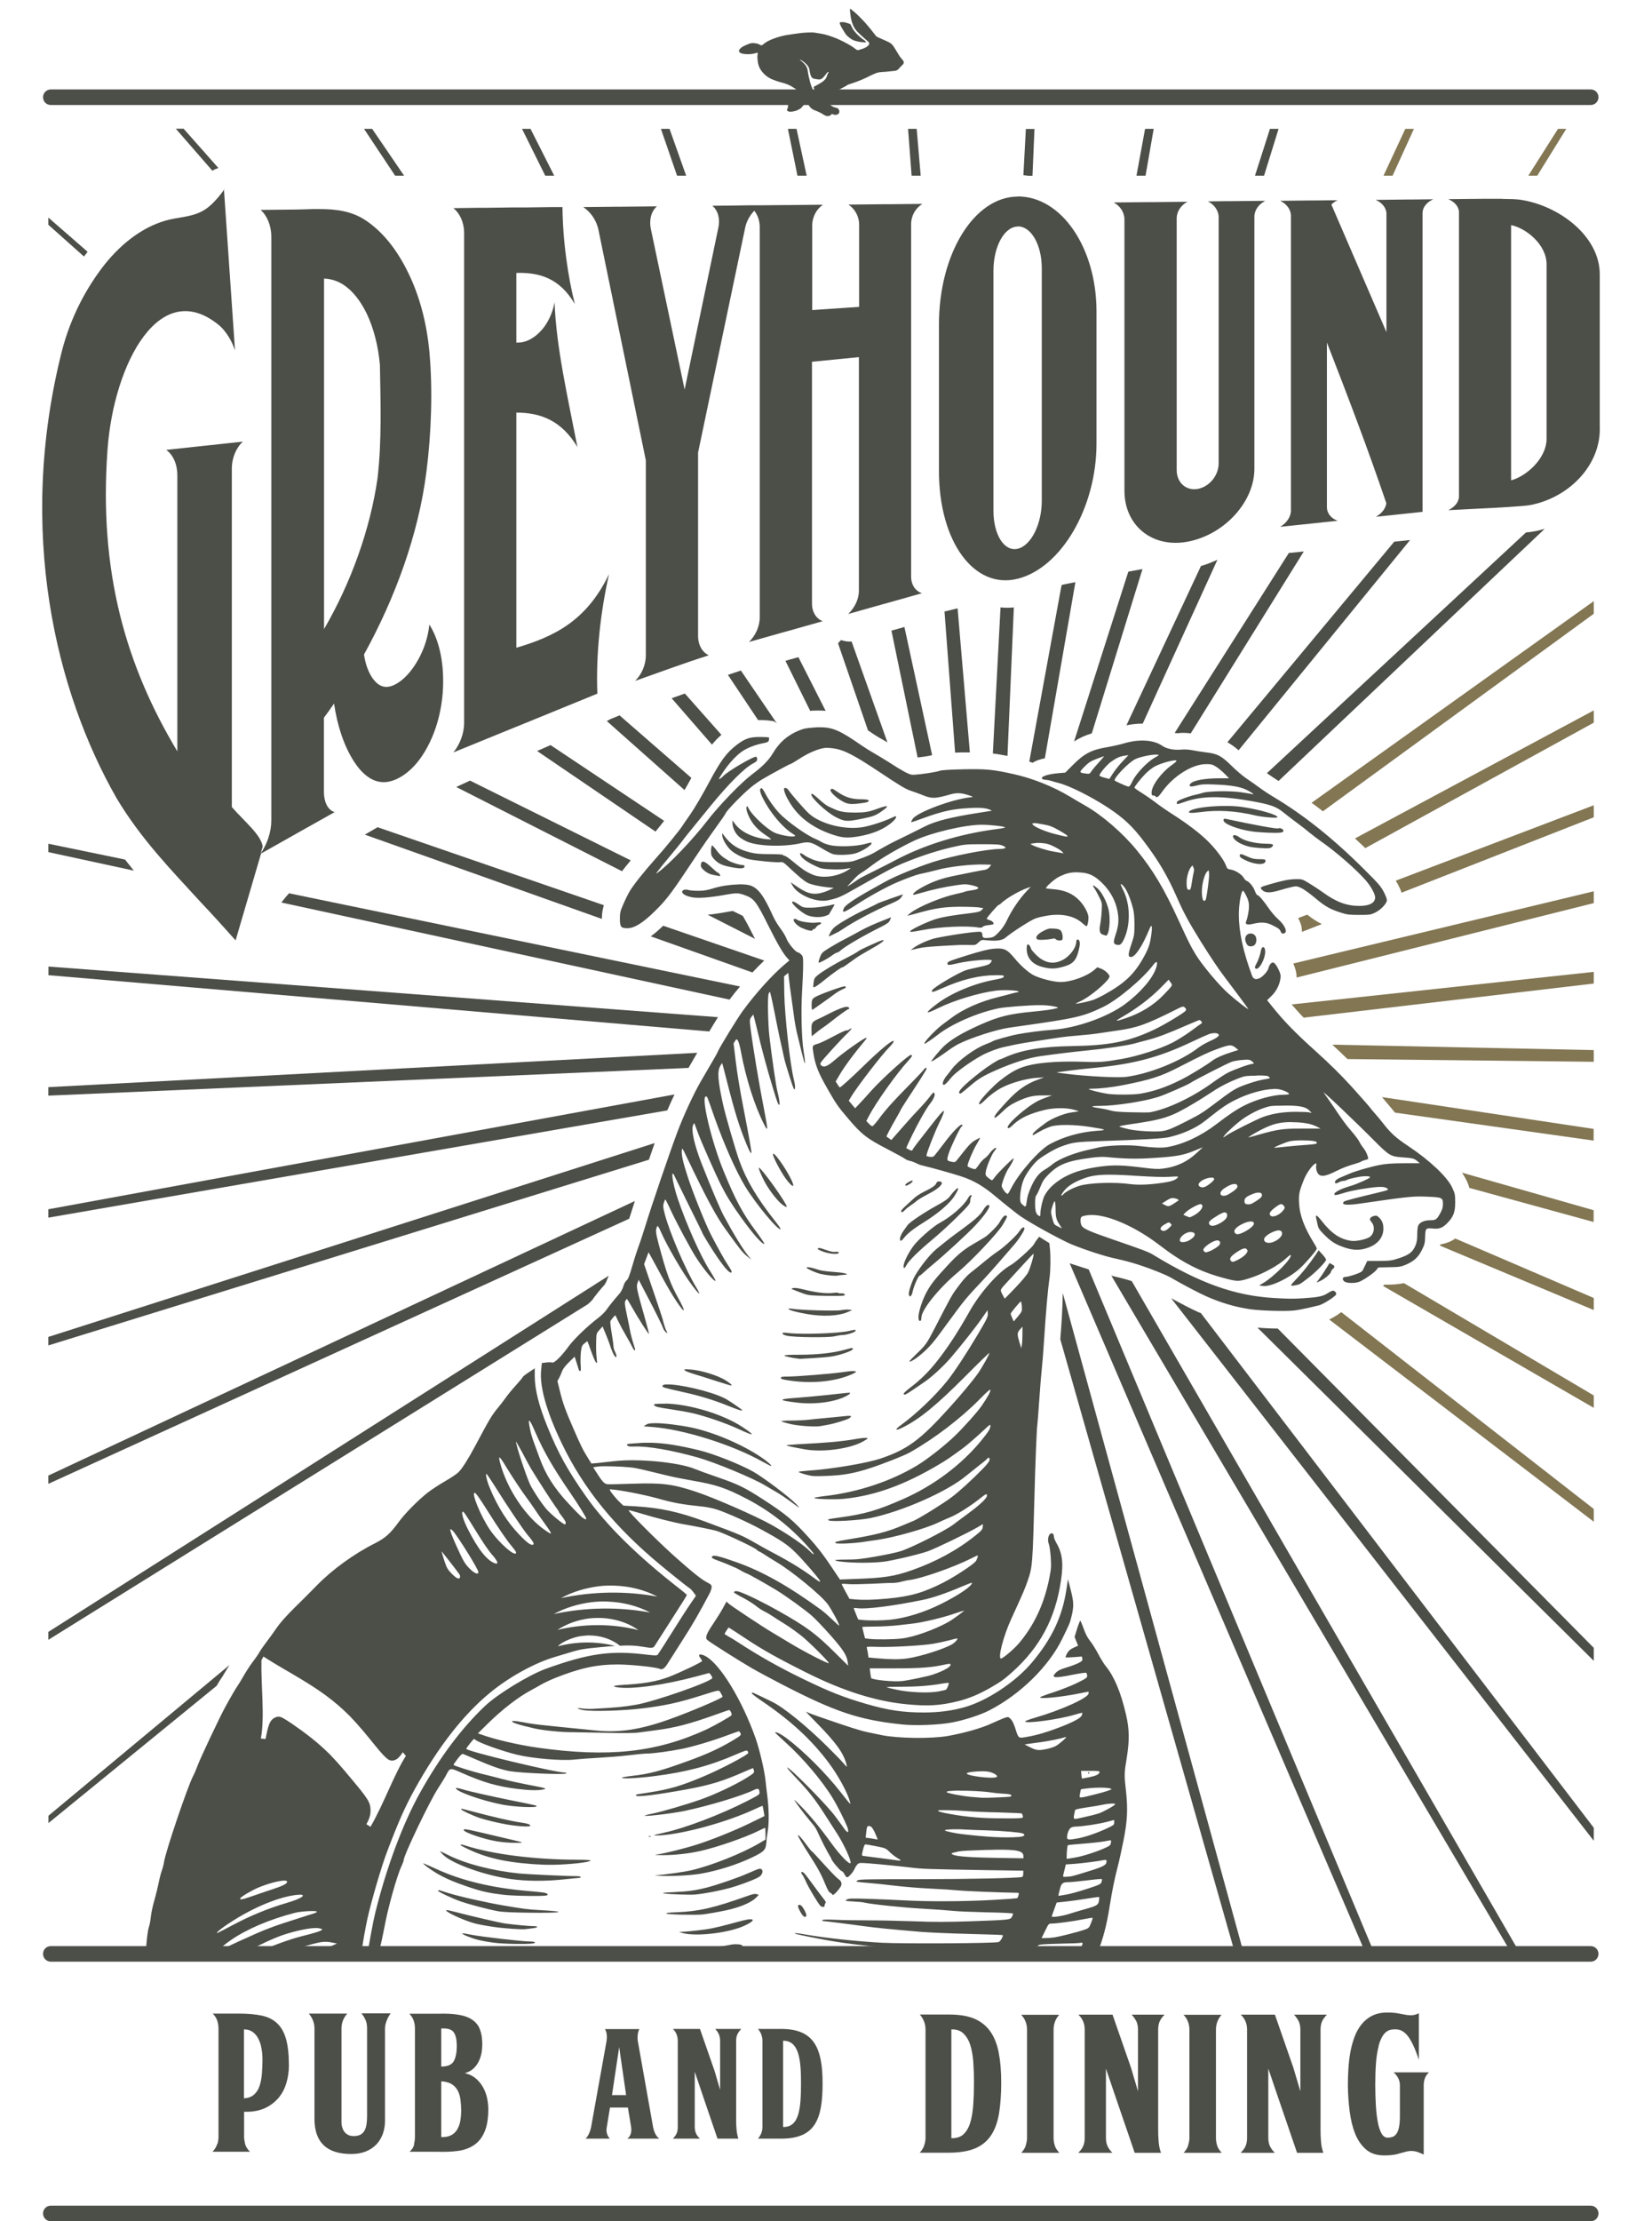 <?xml version="1.0" encoding="UTF-8"?>
<svg id="Layer_1" data-name="Layer 1" xmlns="http://www.w3.org/2000/svg" viewBox="0 0 140.1 188.26">
  <defs>
    <style>
      .cls-1 {
        fill: #4c4e48;
      }

      .cls-1, .cls-2 {
        stroke-width: 0px;
      }

      .cls-2 {
        fill: #827653;
      }
    </style>
  </defs>
  <path class="cls-1" d="m63.81,79.15c-.37-.75-.65-1.24-.81-1.52l-.85-.42c-.13.02-.31.04-.55.09-.59.11-1.11.18-1.58.23l4.01,2.04c-.07-.13-.14-.26-.21-.41Z"/>
  <path class="cls-1" d="m61.18,62.28l-3.1-3.5c-.37.13-.74.26-1.12.4l3.42,3.93c.25-.31.51-.58.8-.83Z"/>
  <polygon class="cls-1" points="56.05 10.92 57.42 14.89 58.19 14.89 56.78 10.92 56.05 10.92"/>
  <path class="cls-1" d="m53.49,72.92l-13.63-6.76c-.39.18-.78.36-1.17.54l14.06,7.14c.22-.29.47-.6.74-.92Z"/>
  <polygon class="cls-1" points="7.43 21.34 4.1 18.44 4.1 19.05 7.12 21.74 7.43 21.34"/>
  <path class="cls-1" d="m4.1,103.2l52.49-9.09c.2-.46.4-.91.61-1.35l-53.1,9.73v.72Z"/>
  <path class="cls-1" d="m55.72,70.32c.21-.25.41-.51.56-.7.02-.02.02-.03.04-.05l-9.63-6.42c-.39.17-.74.32-1.14.5l10.04,6.83c.04-.05.09-.1.13-.16Z"/>
  <polygon class="cls-1" points="44.27 10.92 46.24 14.89 47 14.89 44.99 10.92 44.27 10.92"/>
  <path class="cls-1" d="m4.1,125.76l49.26-22.47c.14-.45.29-.92.48-1.5L4.1,125.06v.7Z"/>
  <path class="cls-1" d="m4.1,114.03l50.93-15.74c.18-.51.34-.97.49-1.41L4.1,113.31v.71Z"/>
  <path class="cls-1" d="m4.1,138.98l45.75-28.44c.06-.06.12-.11.19-.17.05-.05.09-.1.13-.13.01-.01.03-.02.04-.04.28-.4.69-.9,1.09-1.35.02-.03.03-.07.05-.1.02-.04.04-.08.06-.1,0-.01,0-.02.01-.02.06-.18.13-.35.21-.51l-47.53,30.19v.68Z"/>
  <path class="cls-1" d="m4.1,154.52l14.27-11.64c.18-.31.34-.57.49-.78,0,0,.25-.4.42-.69.05-.09.12-.2.19-.3l-15.36,12.78v.63Z"/>
  <path class="cls-1" d="m10.6,72.85l-6.5-1.34v.71l7.25,1.57c-.25-.31-.5-.62-.75-.94Z"/>
  <path class="cls-1" d="m92.59,62.16l4.3-13.93c-.4.07-.8.15-1.2.22l-4.6,14.39c.46-.3.95-.52,1.49-.68Z"/>
  <polygon class="cls-1" points="97.11 10.92 96.38 14.89 97.15 14.89 97.84 10.92 97.11 10.92"/>
  <path class="cls-1" d="m130.22,45.02s-.01,0-.02,0c0,0,0,0,0,0-.25.05-.51.08-.79.11l-21.97,20.4s.07.05.1.07c.15.11.54.37.89.59l22.57-21.37c-.26.08-.52.14-.78.2Z"/>
  <polygon class="cls-1" points="30.87 10.92 33.51 14.89 34.27 14.89 31.56 10.92 30.87 10.92"/>
  <path class="cls-2" d="m110.41,78.98l1.69-.66c-.43-.21-.82-.47-1.24-.8l-.77.29c.07.13.14.26.19.41.07.17.14.44.13.76Z"/>
  <path class="cls-1" d="m99.96,62.13s.02,0,.03,0c.33-.03.66-.02.99.03l9.59-15.42-1.27.13-9.68,15.25c.12.02.24.03.35.02Z"/>
  <polygon class="cls-1" points="107.7 10.92 106.43 14.89 107.2 14.89 108.43 10.92 107.7 10.92"/>
  <polygon class="cls-2" points="119.18 10.92 117.33 14.89 118.1 14.89 119.91 10.92 119.18 10.92"/>
  <path class="cls-1" d="m103.25,47.44c-.45.21-.91.39-1.4.53l-6.32,13.5c.46-.09.92-.14,1.38-.14l6.34-13.9Z"/>
  <path class="cls-1" d="m32.02,70.11c-.36.21-.72.42-1.08.63l20.1,7.14s0-.01,0-.02c0-.39.06-.76.17-1.14l-19.19-6.61Z"/>
  <path class="cls-1" d="m14.92,10.92l3.09,3.55c.16-.1.33-.17.51-.23l-2.95-3.33h-.65Z"/>
  <polygon class="cls-1" points="66.82 10.92 67.63 14.89 68.41 14.89 67.55 10.92 66.82 10.92"/>
  <polygon class="cls-1" points="77.01 10.92 77.31 14.89 78.08 14.89 77.74 10.92 77.01 10.92"/>
  <polygon class="cls-2" points="132.13 10.92 129.61 14.89 130.37 14.89 132.83 10.92 132.13 10.92"/>
  <path class="cls-1" d="m119.59,45.77h-.02s-1.33.14-1.33.14l-14.15,17c.32.18.64.4.95.68l14.55-17.83Z"/>
  <path class="cls-1" d="m58.63,65.93l-6.09-5.3c-.26.11-.52.21-.78.32-.1.06-.19.11-.3.16l6.59,5.85c.2-.34.4-.69.58-1.03Z"/>
  <path class="cls-2" d="m117.78,108.88s0,0-.01,0h-.37s-.08.07-.11.11l17.87,10.33v-1.05l-16.1-9.52c-.35.08-.75.12-1.28.13Z"/>
  <path class="cls-2" d="m122.15,105.46s-.01.08-.02.12l13.03,5.45v-1.02l-11.74-5.04c-.38.27-.82.42-1.26.5Z"/>
  <path class="cls-2" d="m124.4,100.1c.09.19.16.39.21.58l10.54,2.89v-1l-11.16-3.18c.15.23.29.46.4.7Z"/>
  <path class="cls-2" d="m113.39,111.46c-.19.12-.38.23-.57.33-.03.01-.07.03-.1.04l22.44,17.14v-1.08l-21.41-16.68c-.12.08-.24.17-.36.25Z"/>
  <path class="cls-1" d="m106.64,112.52l28.52,28.24v-1.1l-26.8-27.06c-.58,0-1.17-.03-1.71-.08Z"/>
  <path class="cls-1" d="m94.25,108.12l33.9,57.37h.72l-32.89-56.91c-.57-.18-.93-.27-1.73-.46Z"/>
  <path class="cls-1" d="m101.73,111.25h0s-.04-.01-.06-.02h0c-.57-.25-1.47-.72-2.35-1.2l35.84,45.98v-1.1l-33.32-43.62s-.07-.03-.1-.04Z"/>
  <path class="cls-2" d="m112.19,68.76l22.97-16.74v-1.07l-23.93,17.09c.32.23.64.47.96.72Z"/>
  <path class="cls-2" d="m115.79,71.88l19.37-10.63v-1.04l-20.25,10.85c.29.27.58.54.88.82Z"/>
  <path class="cls-2" d="m118.59,75.03c.11.21.2.41.27.63l16.3-6.39v-1.02l-16.79,6.39c.08.13.15.26.22.38Z"/>
  <path class="cls-1" d="m90.71,107.06l25.08,58.43h.74l-24.2-57.9c-.57-.18-1.13-.36-1.62-.52Z"/>
  <path class="cls-2" d="m110.56,86.25l24.6-2.89v-.99l-25.62,2.76c.32.37.64.74,1.02,1.12Z"/>
  <path class="cls-2" d="m109.96,82.85l25.2-6.31v-1l-25.48,6.12c.17.38.28.79.28,1.19Z"/>
  <path class="cls-2" d="m114.26,89.76l20.9.23v-.99l-22.17-.46c.46.42.88.83,1.27,1.21Z"/>
  <path class="cls-2" d="m117.23,93.01s.04.04.04.05c.02.03.05.07.09.11.07.09.17.21.24.29.21.24.49.57.7.84l16.85,2.37v-.99l-17.96-2.7s.02.02.03.04Z"/>
  <path class="cls-1" d="m84.85,51.49l-.65,12.37c.38.05.8.12,1.24.21l.54-12.59c-.38.04-.76.04-1.13,0Z"/>
  <path class="cls-1" d="m61.72,57.18l2.57,3.85s.06,0,.09,0c.22,0,.43,0,.61.02.09,0,.18.01.28.03.04,0,.12.02.21.04-.19-.05-.02-.04.17.03.09.03.17.1.24.17l-3.06-4.49c-.37.12-.73.24-1.1.37Z"/>
  <path class="cls-1" d="m67.42,55.78l-.37.1s0,0,0,0l-.44.13,2.1,4.24c.06,0,.12-.01.19-.02h0s0,0,0,0c.15,0,.31-.01.46-.01.04,0,.08,0,.12,0h0c.18,0,.36.01.54.03l-2.31-4.55-.3.08Z"/>
  <path class="cls-1" d="m71.32,54.25c-.08.09-.16.18-.25.27l2.54,7.38c.07.05.13.09.2.14.21.15.73.48,1.02.63.13.07.28.16.43.25l-3.04-8.55c-.3.03-.61-.03-.9-.12Z"/>
  <path class="cls-1" d="m89.92,113.51l14.8,51.98h.74l-15.33-55.9c-.02,1.29-.1,2.6-.21,3.92Z"/>
  <path class="cls-1" d="m4.1,82.65l56.05,4.77c.12-.2.23-.38.36-.6.13-.21.25-.41.38-.61l-56.78-4.29v.72Z"/>
  <path class="cls-1" d="m23.85,76.49l38.02,8.23c.28-.38.58-.75.89-1.11l-38.25-7.9c-.23.26-.45.52-.65.78Z"/>
  <path class="cls-1" d="m75.84,53.38s0,0,0,0l-.24.07,2.22,10.75c.13-.02.25-.03.4-.05.24-.03.48-.07.67-.11.06-.01.11-.03.16-.04l-2.35-10.86-.85.24Z"/>
  <path class="cls-1" d="m55.19,79.36l8.62,3.06c.34-.36.67-.7,1-1.01l-8.57-2.95c-.35.34-.7.65-1.05.9Z"/>
  <path class="cls-1" d="m92.32,150.19h-.03s0,.1,0,.17l.1-.11s0,0,0-.01c-.01-.01-.04-.03-.07-.05Z"/>
  <path class="cls-1" d="m90.14,49.53s-.08.07-.12.1l-2.73,14.92c.09.03.19.06.28.1.02-.01,0-.01.03-.02.24-.15.46-.22.64-.27.12-.04.24-.07.37-.09l2.59-14.93c-.35.07-.7.14-1.05.21Z"/>
  <path class="cls-1" d="m4.1,92.86l54.29-2.35c.31-.54.58-1.01.74-1.28l-55.03,2.91v.72Z"/>
  <path class="cls-1" d="m80.1,51.83l.9,11.96c.19,0,.33-.02.55-.02.26,0,.47,0,.7,0l-1.04-12.21c-.37.09-.74.18-1.11.27Z"/>
  <path class="cls-1" d="m87,10.92l-.21,3.93c.14.01.28.03.41.05h.36l.17-3.97h-.73Z"/>
  <polygon class="cls-1" points="66.01 62.96 66.01 62.96 66.01 62.96 66.01 62.96 66.01 62.96"/>
  <path class="cls-1" d="m50.1,110.35s0,0,0,0c0,0,0,.02-.01.03,0-.01,0-.02.01-.03Z"/>
  <g id="g1291">
    <path id="path1289" class="cls-1" d="m134.9,188.26H4.31c-.36,0-.66-.29-.66-.66s.29-.66.66-.66h130.59c.36,0,.66.29.66.66s-.29.66-.66.66"/>
  </g>
  <g id="g1295">
    <path id="path1293" class="cls-1" d="m134.9,166.26H4.31c-.36,0-.66-.29-.66-.66s.29-.66.66-.66h130.59c.36,0,.66.29.66.66s-.29.66-.66.66"/>
  </g>
  <path id="path1795" class="cls-1" d="m19.04,16.02c-.22.32-.46.63-.72.91-.26.29-.53.55-.83.76-.94.66-2.03.68-3.07.91-2.05.47-3.97,1.85-5.54,3.81-1.57,1.99-2.89,4.48-3.63,7.34-3.86,15.28-.5,28.9,4.62,37.87,2.07,3.48,4.66,6.12,7.14,8.83,1.01,1.07,2,2.16,2.97,3.25l2.16-7.36,2.93-1.65.37-.21,2.94-1.65c-.54-.16-.91-.78-.91-1.75v-6.25c.29-.39.58-.79.86-1.2.28,1.91.85,3.59,1.67,4.88.65,1.01,1.5,1.8,2.58,1.78.97-.02,2.12-.73,3.02-1.95.66-.89,1.18-2.02,1.5-3.14.32-1.12.47-2.25.48-3.3.03-1.97-.38-3.72-1.17-4.97-.07.75-.28,1.55-.6,2.28-.32.74-.75,1.42-1.23,1.95-.62.68-1.34,1.12-1.95,1.05-.44-.05-.79-.37-1.07-.78-.34-.51-.58-1.19-.69-1.96,2.64-4.78,4.62-10.18,5.29-15.47.43-3.34.54-7.01.26-10.12-.21-2.36-.79-4.7-1.8-6.76-.87-1.8-2.06-3.4-3.56-4.41-1.22-.84-2.61-.99-3.96-.99-.19,0-.39,0-.58,0-.51.01-1.01.04-1.48.04l-2.94.03c.54.47.91,1.31.91,2.3v49.44c0,.98-.36,2.03-.9,2.8l.17-.59c-.17-1.01-1.47-2.03-2.62-3.34v-28.67c0-.94.38-1.8.94-2.3l-3.06.33-.38.04-3.06.33c.56.4.94,1.19.94,2.15v23.4c-4.35-7.25-6.68-15.18-5.92-25.6.54-7.33,4.49-14.77,9.57-10.42.54.52.97,1.23,1.24,2.04l-.94-13.68Zm67.27.64c-3.7.02-6.68,4.85-6.68,10.84v12.42c0,5.99,2.98,10.06,6.68,9.13,3.7-.93,6.68-6.04,6.68-11.46v-11.19c0-5.42-2.98-9.76-6.68-9.75h0Zm41.09.19c-.59,0-1.21,0-1.64,0l-2.94.03c.54.22.91.64.91,1.12v24.07c0,.48-.37.91-.91,1.17l2.94-.15c.87-.04,3.41-.17,4.05-.29,3.33-.66,6-3.45,5.86-6.69v-12.86c0-3.24-3.47-5.86-6.8-6.33-.32-.04-.88-.06-1.47-.06h0Zm-5.86.04l-1.83.02h-.37s-2.67.03-2.67.03c.54.24.91.68.91,1.19v10.02l-4.67-10.81c.14-.15.32-.28.53-.37l-1.83.02h-.37s-2.67.03-2.67.03c.54.26.91.73.91,1.28v24.96c0,.55-.37,1.07-.91,1.39l2.67-.28.37-.04,1.83-.19c-.54-.2-.91-.62-.91-1.16v-13.95c1.74,4.47,3.47,8.99,5.04,13.62-.06.46-.4.88-.89,1.15l2.67-.28.37-.04.92-.1v-25.32c0-.5.37-.93.91-1.17h0Zm-14.27.13l-2.94.03h-.37s-1.52.02-1.52.02c.54.27.91.77.91,1.36v20.84c0,1.03-.79,1.99-1.78,2.17-.99.17-1.78-.54-1.78-1.6v-12c0-3.09,0-6.22,0-9.33,0-.6.37-1.12.91-1.41l-2.94.03h-.37s-2.94.03-2.94.03c.54.29.91.83.91,1.45v16.52h0v6.46c0,3.03,2.46,4.94,5.51,4.29,3.05-.65,5.51-3.39,5.51-6.15v-7.1s0-.03,0-.04v-14.22c0-.57.37-1.06.91-1.34h0Zm-29.07.26l-2.94.03h-.37s-2.94.03-2.94.03c.54.35.91.98.91,1.71v6.96l-3.98.27v-7.15c0-.76.37-1.41.91-1.78l-2.94.03h-.37s-1.96.02-1.96.02h-.98s-1.96.03-1.96.03h-.37s-.8.01-.8.01c.46.38.68,1.06.51,1.86l-2.86,13.72-2.86-13.6c-.17-.82.05-1.54.51-1.93l-2.94.03h-.37s-2.94.03-2.94.03c.62.4,1.14,1.13,1.3,1.97l4.01,19.49v16.54c0,.83-.37,1.63-.91,2.16,2.02-.71,4.22-1.53,6.25-2.17-.54-.25-.91-.85-.91-1.66v-15.52s4-19.09,4-19.09c.12-.54.4-1.03.77-1.41.29.37.46.85.46,1.39v33.08c0,.78-.37,1.55-.91,2.08l2.94-.83.37-.1,2.94-.83c-.54-.21-.91-.76-.91-1.51v-20.48l3.98-.39v19.79c0,.74-.37,1.47-.91,1.98l2.94-.83.37-.1,2.94-.83c-.54-.19-.91-.7-.91-1.41v-29.88c0-.71.37-1.33.91-1.68h0Zm-30.5.27h-.74s-2.26.03-2.26.03h-1.08s-2.23.03-2.23.03h-.8s-2.14.03-2.14.03c.54.43.91,1.2.91,2.11v41.53c0,.9-.37,1.83-.91,2.49l2.94-1.2.37-.15.88-.36,2.07-.84,5.95-2.43c-.13-3.36.26-6.89.99-10.13-1.91,3.98-4.67,5.3-7.86,6.24v-19.93c2.06,0,3.83.67,5.18,2.92-.83-4.25-1.8-8.48-1.94-12.28-.11.65-.35,1.27-.68,1.8-.28.46-.64.84-1.02,1.12-.25.18-.52.33-.79.41-.25.08-.5.1-.75.1v-5.91c1.96-.05,3.66.43,4.96,2.64-.31-1.24-.55-2.52-.72-3.81-.2-1.45-.31-2.93-.33-4.41h0Zm80.45,1.53c1.18.22,3.03,1.6,3.01,3.36v14.73c0,1.76-1.83,3.25-3.01,3.54v-21.64Zm-41.85.11c1.14-.03,2.05,1.55,2.05,3.55v19.7c0,1.99-.91,3.81-2.05,4.07-1.13.26-2.05-1.18-2.05-3.23v-20.32c0-2.05.91-3.73,2.05-3.76h0Zm-58.82,4.42c.59.02,1.19.21,1.7.56.73.49,1.41,1.35,1.92,2.41.59,1.23.98,2.75,1.12,4.36.05,3.06.17,6.38-.2,9.58-.62,4.35-2.28,8.93-4.54,12.8v-29.71Z"/>
  <g id="g3987">
    <g id="g3993">
      <path id="path3995" class="cls-1" d="m70.26,6.11c-.11-.01-.13.08-.17.12-.1.12-.19.25-.3.36-.11.11-.24.17-.4.14-.11-.02-.22-.03-.33-.05-.2-.04-.28-.19-.33-.36-.04-.13-.06-.27-.08-.4-.03-.19-.13-.34-.26-.47-.14-.15-.3-.27-.48-.37-.02-.01-.05-.02-.07-.02,0,0,0,.01,0,.02.07.06.14.12.22.18.23.2.4.42.44.74.04.32.12.64.2.96.06.23.15.46.25.68.13.28.26.56.5.77.18.15.37.26.61.3.09.01.17.08.26.13.12.07.23.16.35.22.08.04.18.05.27.08.14.03.24.17.24.31,0,.17-.11.26-.27.28-.13.01-.13.02-.35-.08-.08.1-.19.18-.33.19-.16.01-.29-.06-.41-.14-.24-.16-.49-.26-.75-.36-.16-.06-.3-.17-.41-.31-.11-.15-.21-.31-.31-.47,0-.01-.02-.03-.02-.05-.02-.14-.1-.25-.19-.35-.14-.15-.26-.32-.42-.44-.2-.16-.43-.3-.65-.43-.16-.09-.34-.16-.51-.22-.14-.05-.29-.07-.44-.12-.2-.06-.4-.13-.6-.21-.22-.09-.43-.21-.61-.37-.15-.13-.27-.27-.38-.43-.24-.34-.28-.74-.3-1.13,0-.08.02-.17.03-.25,0-.09-.02-.11-.1-.08-.27.1-.56.12-.85.11-.19-.01-.39-.02-.56-.13-.09-.06-.11-.17-.04-.26.1-.14.23-.23.38-.3.14-.07.29-.13.44-.19.14-.06.29-.07.45-.05.16.02.32.04.46.13.02.01.05.04.07.04.04,0,.09.02.12,0,.1-.07.19-.15.29-.22.1-.07.21-.13.32-.18.12-.06.24-.1.36-.15.42-.16.86-.28,1.31-.34.36-.05.72-.11,1.08-.15.28-.03.57-.04.86-.04.17,0,.34.03.5.06.2.03.4.06.6.11.16.04.31.09.46.14.17.06.35.12.52.19.2.09.4.18.6.28.22.11.44.24.65.36.14.09.28.19.41.29.09.07.18.09.29.04.08-.03.18-.05.26-.08.19-.07.38-.15.52-.31.08-.09.07-.2-.01-.28-.12-.11-.24-.21-.36-.32-.2-.18-.41-.36-.6-.56-.16-.17-.28-.38-.37-.6-.16-.39-.2-.79-.24-1.2,0-.02,0-.05,0-.07,0-.05.03-.07.07-.03.16.13.32.25.47.39.25.24.5.49.73.74.19.21.36.43.54.64.14.17.26.35.4.51.05.06.13.09.21.13.2.09.4.18.59.26.2.09.4.17.55.32.09.1.17.21.24.33.14.22.27.45.41.67.09.13.19.24.29.36.08.09.09.23.01.32-.05.07-.12.12-.18.18-.05.05-.1.1-.14.15-.09.12-.2.21-.36.23-.26.03-.51.05-.77.08-.23.02-.47.02-.69.07-.18.04-.34.13-.51.2-.11.05-.22.1-.32.16-.13.06-.26.12-.39.18-.15.07-.31.13-.46.19-.18.07-.36.13-.54.19-.07.02-.14.06-.21.07-.12.02-.19.1-.28.15-.19.1-.38.21-.57.3-.14.07-.29.11-.44.16-.19.06-.38.1-.57.16-.16.05-.32.13-.47.19-.07.03-.13.08-.2.11-.02,0-.06,0-.07-.01-.06-.07-.14-.14-.18-.23-.09-.17-.16-.36-.23-.53-.02-.05,0-.08.05-.11.21-.11.42-.22.62-.35.21-.14.4-.31.46-.58.02-.09.09-.18.14-.28"/>
    </g>
    <g id="g3997">
      <path id="path3999" class="cls-1" d="m73.46,3.56s-.05.03-.07.03c-.16-.01-.32-.02-.48-.04-.09-.01-.18-.04-.27-.06-.33-.07-.59-.25-.82-.48-.1-.1-.17-.22-.24-.34-.09-.14-.17-.27-.25-.42-.05-.09-.09-.19-.12-.29,0-.02.04-.08.07-.08.1,0,.21-.01.3,0,.15.03.3.08.45.13.08.02.12.08.15.16.07.15.15.31.25.44.26.34.58.61.93.85,0,0,.01.01.02.02.02.02.04.04.07.08"/>
    </g>
    <g id="g4001">
      <path id="path4003" class="cls-1" d="m67.27,9.45c-.08,0-.18.02-.27.02-.05,0-.1-.01-.14-.03-.14-.06-.15-.13-.07-.25.02-.03.04-.08.03-.12,0-.16,0-.19.15-.26.02-.01.05-.04.06-.07.04-.13.12-.19.24-.21.25-.04.41-.18.5-.41.04-.1.08-.1.16-.04.17.14.23.34.31.52.01.03.02.06.04.08.07.05.06.12,0,.14-.18.08-.25.28-.4.38-.11.07-.23.13-.35.18-.08.03-.17.04-.26.06"/>
    </g>
  </g>
  <path id="rect1308" class="cls-1" d="m69.54,61.64c-.15,0-.31,0-.49.02-.64.04-.9.09-1.31.26-.95.39-1.66,1.01-2.2,1.93-.34.57-.87,1.12-1.76,1.78-.93.7-2.81,2.64-3.83,3.97-1.2,1.56-3.28,3.74-4.19,4.37-.15.11-.15.1.02-.13.09-.13.54-.68.98-1.21.45-.53.92-1.12,1.06-1.3.24-.33.64-.82,1.53-1.91.24-.29.63-.78.88-1.08,1.55-1.9,2.92-3.27,3.63-3.63.27-.14.35-.22.35-.35,0-.1-.03-.19-.07-.22-.17-.1-2.52,1.28-2.84,1.67-.05.06-.16.15-.24.19-.13.07-.13.06.03-.2.52-.86,1.21-1.66,1.81-2.09.41-.3,1.12-.58,1.77-.71.42-.08.5-.12.54-.27.02-.09.02-.19,0-.22-.03-.03-.37-.05-.75-.05-.88,0-1.26.13-1.94.64-.91.69-1.37,1.31-2.42,3.27-.52.98-1.21,2.15-1.55,2.64-.34.48-.67.96-.73,1.06-.23.35-1.45,1.85-2.2,2.68-1.02,1.14-1.93,2.29-2.23,2.81-.14.24-.38.72-.53,1.08-.25.57-.29.73-.29,1.21,0,.71.09.82.64.82.59,0,1.33-.46,2.33-1.45,1.02-1,1.4-1.51,3.47-4.63.55-.83,1.33-1.95,1.73-2.5.4-.54.77-1.08.81-1.18.09-.23,1.45-1.63,2.14-2.19.28-.23.71-.53.95-.67.74-.44,2.33-1.3,2.4-1.3.04,0,.35-.18.69-.4.68-.45,1.36-.76,1.94-.91.29-.07.51-.08.96-.02.94.12,1.76.55,4.06,2.08,1.59,1.06,2.12,1.38,2.52,1.51.28.09.69.24.92.33.89.37,1.13.37,2.49-.02.5-.14.89-.13,1.47.06.47.15.48.16.24.19-1.55.15-4.6,1.29-4.94,1.85-.08.13-.13.24-.11.26.02.02.51-.15,1.11-.37,1.28-.47,2.17-.69,3.17-.78,1.15-.1,1.87-.09,2.27.05.2.07.31.13.25.14-.06,0-.55.09-1.09.17-2.32.36-3.67.7-4.57,1.16-.66.34-1.66.83-2.48,1.23-.42.2-1.04.54-1.38.74-.64.39-.95.53-1.89.86-.51.18-.63.19-1.82.19-1.15,0-1.32-.02-1.78-.17-.28-.1-.64-.27-.8-.38-.39-.29-.52-.28-.35.02.15.26.64.59,1.33.9.41.19.58.21,1.32.24.47.02,1.01,0,1.2-.05.19-.04.36-.06.37-.05s-.15.12-.36.24c-.91.52-2.15.64-2.93.28-.55-.25-.87-.47-1.6-1.08-.32-.27-.64-.49-.71-.49-.07,0-.13-.03-.13-.07,0-.04-.48-.07-1.13-.07-.89,0-1.25-.04-1.69-.15-1.03-.27-1.61-.65-2.18-1.41l-.16-.22v.18c0,.29.37.94.72,1.26.36.32.9.6,1.48.76.45.12,2.48.32,2.76.26.17-.03.28.04.72.46.74.7,1.28,1.15,1.56,1.29.3.15,1,.31,1.69.38l.54.05-.45.21c-.25.12-.65.24-.89.27-.57.08-1.04-.07-1.79-.59l-.54-.37.17.3c.32.57,1.27,1.11,2.18,1.24.43.06.61.05,1.1-.07.61-.15.91-.28,2.08-.95,3.03-1.71,3.27-1.84,4.51-2.33,1.2-.48,2.56-.91,3.71-1.17,1-.23,1.13-.24,2.51-.24,1.25,0,1.49.02,1.74.13.23.1.27.15.18.2-.06.04-.24.07-.41.07-1.08,0-4.1.59-5.7,1.11-1.38.45-3.25,1.22-4.07,1.68-.1.06-.61.34-1.13.63-1.49.83-2.27,1.37-2.36,1.62-.1.28-.1.27.05.27.07,0,.53-.26,1.03-.59,1.01-.66,2.47-1.47,3.37-1.86.73-.32,1.7-.67,1.94-.72.35-.07,1.2-.27,1.53-.36.94-.27,2.93-.5,4.02-.46l.57.02-.16.2c-.1.13-.25.21-.42.24-.3.04-1.23.22-2.67.52-1.02.21-1.81.5-2.69.99-.48.27-.76.52-.67.6.01.01.35-.07.75-.19.94-.27,1.85-.47,2.86-.62.76-.11.85-.11,1.36,0,.75.17.71.33-.11.44-.22.03-.45.08-.51.11-.06.03-.41.12-.78.2-1.2.26-3.11,1.06-3.78,1.57-.19.14-.31.26-.28.26s.4-.1.81-.21c1.52-.43,2.27-.54,3.65-.55.7,0,1.43.03,1.62.06l.35.06-.15.16c-.13.13-.29.18-.93.26-1.57.19-2.29.31-2.91.49-.63.18-2.06.84-2.21,1.03-.09.11.12.09,1.07-.09,1.45-.28,3.72-.38,4.71-.21.2.03.3.02.36-.06.05-.06.25-.12.47-.14.21-.02.41-.06.43-.08.09-.09-.1-.29-.33-.35-.13-.03-.23-.09-.23-.12,0-.09.94-1.17,1.02-1.17.04,0,.13-.06.2-.13.39-.39,1.53-1.06,2.23-1.3l.29-.1-.3.31c-.68.72-1.3,1.63-1.73,2.54-.17.36-.4.7-.68.99-.38.39-.46.44-.79.48-.48.06-.61.01-.61-.25,0-.14-.05-.22-.14-.25-.21-.07-2.36.23-3.78.52-.56.11-1.55.55-1.93.85l-.22.17.62-.14c.53-.12,1.22-.18,3.52-.29.12,0,.47,0,.79,0,.55.02.57.01.81-.21.24-.23.24-.24.79-.18.77.07,1.25,0,1.53-.25.47-.41,2.09-1.45,2.49-1.6.23-.09.73-.2,1.11-.26,1.2-.18,2.23.05,2.89.65.16.14.32.26.36.26.07,0,.16-.4.16-.74,0-.34-.34-.98-.74-1.41-.59-.63-1.31-.93-2.37-1-.25-.02-.48-.05-.49-.06-.08-.08.71-.79,1.1-.98.65-.32,1.05-.41,1.73-.37.83.04,1.3.27,1.98.95.66.67,1.08,1.45,1.25,2.32.14.74.1,1.23-.16,2.01-.21.64-.2.78.09.85.26.07.4-.03.59-.41.6-1.22.58-3.01-.04-4.23-.19-.38-.25-.54-.17-.5.34.18.7.92,1,2.04.09.33.13.75.13,1.38,0,.86-.02.96-.27,1.7-.28.83-.29,1.06-.03,1.06.36,0,.97-.92,1.55-2.33.22-.52.28-.36.18.43-.11.8-.22,1.13-.61,1.85-.81,1.49-1.65,2.29-3.44,3.27-.33.18-.75.38-.95.44-.39.13-1.4.34-1.4.29,0-.02.17-.11.38-.2.72-.32,2.16-1.49,2.43-1.98.08-.14.06-.19-.13-.41-.12-.14-.37-.31-.54-.37l-.32-.12-.24.21c-.63.55-1.97,1.04-2.89,1.04-.54,0-1.62-.27-2.22-.55-.44-.21-1.1-.78-1.65-1.44-.66-.8-.91-.91-1.81-.83-.43.04-1.08.2-2.24.56-1.41.44-1.64.53-1.66.66-.03.19.08.2.87.01,1.03-.24,2.89-.39,2.89-.23,0,.04-.06.14-.13.22-.1.12-.33.2-.95.33-.45.1-.95.21-1.09.26-.66.21-2.8,1.48-2.89,1.71-.08.21.06.18.87-.18,1.65-.74,3.15-1.1,4.56-1.1.59,0,.67.01.65.12-.02.1-.21.16-.86.28-1.71.32-3.66,1.15-4.82,2.04-1.06.81-1.04.92.1.36,1.36-.67,3.48-1.31,4.91-1.49.63-.08,1.92-.03,1.92.08,0,.03-.05.06-.1.06s-.26.05-.45.1c-.19.06-.71.19-1.15.3-1.53.37-2.99,1.02-3.98,1.76-.25.18-.6.45-.78.58-.66.5-1.7,1.62-1.5,1.62.06,0,.72-.45,1.06-.72,1.16-.93,3.39-1.91,5.2-2.28.59-.12,2.71-.28,3.6-.27.73,0,1.67.18,1.38.25-.55.14-.95.19-2.06.3-2,.19-2.89.41-4.45,1.1-1.48.66-2.43,1.21-3.08,1.81-.34.31-1.13,1.27-1.09,1.31.04.04.86-.5,1.44-.93.26-.19.65-.44.87-.55,1.06-.53,3.19-1.22,4.29-1.38.3-.04.77-.11,1.05-.15,4.66-.66,5.22-.79,6.91-1.6,1.22-.58,3.38-2.39,4.28-3.59.29-.38.39-.26.23.26-.29.91-1.36,2.14-2.66,3.1-1.51,1.1-4.13,2.02-6.14,2.16-.77.05-2.18.23-2.91.37-.65.12-2.05.51-2.16.6-.05.04-.33.16-.62.27-.89.34-2.29,1.36-2.84,2.09-.16.21-.36.48-.46.59-.25.32-.37.63-.27.73.08.08.29-.11.69-.61.33-.41,1.61-1.34,2.58-1.87.52-.28,1.32-.59,1.88-.71.28-.06.74-.16,1.02-.22s1.05-.19,1.73-.29c.67-.1,1.53-.23,1.91-.29s1.13-.14,1.67-.18,1.29-.12,1.67-.18,1.08-.16,1.56-.23c1.72-.24,2.46-.5,4.96-1.75.65-.33.68-.33.82-.21.11.1.13.16.08.26-.09.17-1.87,1.24-2.71,1.63-2.17,1.01-3.76,1.33-6.96,1.38-2.57.04-4.28.33-5.69.97-.19.09-.37.16-.4.16-.12,0-1.1.63-1.63,1.05-1.44,1.12-2,1.7-1.79,1.83.08.05.14,0,.99-.72.61-.52,1.06-.79,2.06-1.23,1.45-.64,2.76-1.06,3.82-1.21,1.11-.16,2.82-.37,3.96-.48,1.46-.14,3.45-.43,4-.59.22-.06.69-.19,1.05-.28.81-.2,1.77-.56,3.25-1.21.63-.27,1.17-.5,1.21-.5s.11.05.16.12c.08.1.08.13,0,.18-.06.03-.46.32-.89.64-.43.32-1.14.76-1.56.98-1.07.54-2.93,1.14-4.3,1.38-1.5.26-1.84.29-3.27.24-1.73-.06-3.3.03-4.34.24-1.04.21-1.69.54-2.76,1.39-.53.43-1.39,1.32-1.64,1.71-.23.37-.02.34.36-.04.42-.43,1.02-.88,1.52-1.13.8-.41,2.09-.76,2.93-.81l.62-.04-.47.17c-1.06.38-1.79.9-2.73,1.92-.84.91-1.09,1.24-1,1.33.04.04.28-.14.63-.48.45-.44.69-.61,1.23-.87.91-.43,1.41-.55,2.28-.54h.72s-.47.17-.47.17c-.26.09-.57.22-.69.28-1.09.57-2.84,2.14-2.57,2.31.07.04.21-.04.46-.29.59-.56,1.38-.93,2.65-1.24.76-.18,1.78-.2,2.44-.03.26.07.46.13.45.14s-.28.06-.6.1c-.65.09-1.67.5-2.2.89-.74.54-1.08.84-1.1.96-.02.11,0,.11.22-.02.49-.29.91-.5,1.3-.63.56-.19,2.03-.18,3.35.03,1.4.22,1.49.27.57.33-1.4.1-2.8.49-3.97,1.12-.9.48-2.61,2.42-3.27,3.7-.15.29-.29.53-.32.53-.14,0-.51-.5-.51-.68,0-.25.39-1.24.61-1.53.21-.29.44-.76.4-.8-.05-.05-1.38,1.27-1.59,1.58-.1.15-.21.27-.25.27-.04,0-.18-.1-.32-.21-.23-.2-.24-.23-.2-.52.07-.43.5-1.47.73-1.74.1-.12.18-.24.16-.26-.07-.07-.34.14-.55.43-.12.17-.32.37-.44.45-.12.08-.34.32-.48.53-.14.21-.29.38-.32.38-.19,0-.65-.19-.65-.27,0-.21.47-1.34.77-1.83.18-.3.31-.55.3-.56s-.2.08-.42.21c-.37.22-.55.41-1.51,1.64-.17.22-.22.24-.45.19-.46-.09-.47-.11-.29-.7.17-.54.96-2.2,1.09-2.28.04-.03.08-.08.08-.11,0-.3-.77.45-1.6,1.57-.4.53-.77,1-.83,1.05-.11.1-.62.04-.62-.06,0-.21.71-2.01,1.07-2.74.31-.62.47-1.05.39-1.05s-.42.4-1.24,1.45c-.38.49-.83,1.06-.99,1.27-.16.21-.34.45-.38.53-.08.15-.09.15-.32.04-.13-.07-.24-.13-.25-.14-.01,0,.22-.5.51-1.1.58-1.18,1.18-2.23,1.5-2.64.32-.4.47-.76.38-.91-.06-.11-.12-.06-.42.34-.19.25-.55.66-.78.9-.24.24-.89.95-1.44,1.58l-1.01,1.15-.21-.15-.21-.15.21-.43c.12-.23.4-.74.62-1.12.22-.38.4-.71.4-.73,0-.03.34-.57,1.65-2.57.29-.45.53-.85.53-.89,0-.13-.13-.08-.25.09-.06.09-.63.69-1.26,1.33-1.34,1.35-2.01,2.11-2.58,2.89-.23.31-.46.56-.51.56s-.19-.1-.3-.22l-.21-.22.19-.37c.61-1.18,2.39-3.68,3.37-4.74.32-.35.39-.49.22-.49-.22,0-2.43,2-3.35,3.02-.35.4-.81.9-1.01,1.11l-.37.39-.27-.32-.27-.32.17-.29c.49-.83,2.57-3.54,3.26-4.24.29-.3.42-.48.37-.53-.11-.11-1.18.78-2.5,2.07-1.07,1.04-1.97,1.86-2.06,1.86-.02,0-.11-.11-.19-.25l-.16-.25.37-.63c.21-.35.58-.89.82-1.21.25-.32.51-.67.59-.77.08-.1.32-.4.54-.66.3-.35.36-.46.25-.43-.24.06-1.95,1.27-2.61,1.85-.63.55-.93.68-1.16.51-.11-.08-.12-.14-.07-.25.08-.18,1.77-2.03,2.29-2.52.36-.34.44-.52.13-.3-.09.06-.2.1-.24.08-.05-.02-.44.16-.88.39q-1.22.65-1.54.74c-.5.15-.49.12-.36.91.16.95.43,1.61,1.16,2.88.76,1.33.89,1.52,1.76,2.54,1.15,1.36,1.6,1.71,3.41,2.64.67.35,1.31.7,1.4.77.1.08.3.16.44.19.15.03.37.11.51.18.13.08.36.17.51.2.92.22,2.59.69,3.35.94,1.04.34,1.87.83,2.88,1.68.36.3.83.69,1.05.86.22.17.56.44.76.6.55.45,2.57,1.61,4.22,2.42.74.37,2.84,1.09,3.82,1.32,1.27.29,1.53.36,2.29.6.97.31,2.28.83,2.73,1.09,1.05.61,2.41,1.32,3.02,1.59,1.27.56,2.44.9,3.71,1.09h0c.9.13,2.94.19,3.71.11.28-.03.8-.13,1.16-.21.36-.09.79-.19.97-.23.32-.07,1.38-.74,1.45-.92.05-.13-.11-.32-.27-.32-.07,0-.27.1-.46.22-.4.26-.79.34-2.05.42-.88.06-1.24.05-2.51-.02-3.32-.2-6.29-1.26-10.25-3.68-.36-.22-.83-.4-3.45-1.3-1.85-.64-2.31-.84-2.54-1.08-.16-.17-.2-.69-.06-.82.05-.05.29-.11.54-.14,1.42-.17,3.9.87,6.09,2.55,1.94,1.49,3.45,2.26,5.52,2.8,1.1.29,1.18.29,2.2-.04,1.08-.35,2.4-1.08,3.03-1.68.17-.16.33-.28.35-.26.21.21-1.42,1.87-2.37,2.41l-.3.17.32.05c.65.1,2.27-.68,3.16-1.51.56-.53,1.41-1.52,1.41-1.66,0-.04-.08-.21-.19-.38-.86-1.38-1.26-2.43-1.31-3.46-.04-.75,0-.98.4-1.98.21-.55.69-1.22.96-1.37.12-.06.13-.05.09.17-.02.14,0,.35.07.51.19.46.59.46,1.55-.02.67-.33,1.04-.47,1.67-.65.25-.07.49-.16.54-.2s.21-.1.34-.13c.13-.03.24-.07.24-.1,0-.2-.18-.62-.37-.86-.12-.15-.29-.4-.36-.55-.07-.15-.27-.42-.43-.62-.16-.19-.41-.49-.56-.67-.27-.33-.49-.63-1.3-1.83-.26-.38-.59-.85-.74-1.05-.27-.37,2.51,2.27,4.31,4.08,1.18,1.19,1.38,1.31,2.25,1.37.96.07,1.07.09,1.34.31l.24.2h-1.33c-.95,0-1.54.04-2.05.14-.7.13-2.11.53-2.55.73-.12.05-.4.17-.62.26-.44.17-.65.33-.65.48,0,.12.13.12.36-.01.1-.06.27-.1.37-.11.1,0,.21-.03.24-.05.08-.08.68-.23,1.21-.31.45-.06.8-.04.8.06,0,.08-1.12.58-1.67.74-.95.27-1.54.62-1.31.76.04.02.28-.02.54-.11.58-.19,1.23-.33,2.22-.47,1.01-.15,1.47-.14,1.67.02.16.13.15.13-.99.41-1.53.36-2.51.62-2.64.69-.06.03-.11.1-.11.16,0,.15.53.16,1.42.03,4.08-.59,4.5-.64,5.67-.59,1.32.05,1.38.08,1.38.64,0,.27-.06.47-.23.77-.3.54-.38.59-.86.59-.47,0-.87.17-1,.44-.05.11-.09.42-.09.76,0,.47-.03.66-.17.99-.23.52-.54.75-1.38,1.03-.61.2-.75.22-1.68.23h-1.01s-.14.3-.14.3c-.08.16-.18.37-.23.47-.07.14-.23.23-.67.38-.32.11-.67.2-.78.2-.27,0-.34.2-.13.38.21.17.91.18,1.29.03.4-.17,1.24-.75,1.43-.99l.17-.22.94-.02c.83-.01.99-.04,1.39-.21.68-.29,1.07-.64,1.37-1.26.23-.46.26-.6.27-1.12.02-.7.06-.75.64-.69.55.06.84-.05,1.24-.46.52-.53.67-.93.67-1.76,0-.63-.02-.74-.25-1.24-.42-.91-1.88-2.29-3.72-3.52-1.07-.71-1.5-1.1-2.17-1.97-.18-.23-.48-.59-.66-.79-.18-.2-.38-.44-.44-.53s-.72-.83-1.46-1.66c-.98-1.08-1.88-1.97-3.2-3.16-1.71-1.54-2.64-2.5-3.64-3.75l-.41-.51.36-.35c.41-.39.7-.96.77-1.49.04-.3,0-.42-.18-.8-.28-.55-.45-.67-.65-.45-.08.08-.16.25-.18.36-.05.26-.49.75-.77.87-.33.14-.52.07-.63-.22-.76-2.05-1.12-3.73-1.12-5.17,0-.92.2-2.03.36-2.03.03,0,.16.2.28.45.17.35.22.54.22.87,0,.37-.11.97-.25,1.31-.09.22.12.29.58.18.71-.17,1.14-.14,1.65.11.54.27.63.34.72.56.05.12.11.17.23.15.39-.06.16-.67-.46-1.22-.24-.21-.6-.63-.8-.93-.43-.63-.84-1.11-.96-1.11-.05,0-.14-.16-.21-.35-.13-.36-.47-.78-.69-.85-.07-.02-.19-.14-.26-.27-.17-.29-.71-.63-1.09-.69-.28-.04-.31-.07-.42-.37-.18-.49-.94-1.49-1.64-2.15-.66-.62-1.56-1.31-2.48-1.91-.99-.63-1.48-.98-1.91-1.31-.23-.18-.71-.51-1.07-.74-.36-.22-.65-.43-.65-.46,0-.1.5-.74.94-1.19.23-.23.59-.52.82-.63.48-.25,1.37-.5,1.72-.5q.25,0-.26.36c-.93.65-1.77,1.78-1.77,2.38,0,.19.03.24.14.24.08,0,.16.03.19.07.1.16.26.05.54-.35.93-1.34,2.57-2.38,3.75-2.38.45,0,.55.03.87.23.2.13.52.4.72.6l.36.37h-.72c-1.49,0-2.48.21-2.61.55-.07.17.13.19.61.06.37-.1.63-.12,1.55-.08,1.29.05,2.07.18,2.61.43.39.18.79.46.56.39-.07-.02-.49-.09-.95-.16-.92-.14-2.79-.11-3.26.04-.14.05-.45.13-.69.18s-.68.19-.98.31c-.42.16-.55.24-.55.35,0,.16,0,.16.73-.09,1.45-.5,3.09-.5,5.74-.02,1.47.27,1.96.44,2.54.91.28.23.82.64,1.2.92.38.28.88.67,1.11.87.23.19.66.51.94.71,1.23.85,2.98,2.38,3.77,3.29.44.51.79,1.15.79,1.44,0,.46-.48.72-1.34.72-1.07,0-1.96-.33-3.09-1.15-.26-.19-.76-.52-1.12-.74-.64-.39-.65-.39-1.2-.38-.56.01-1.1.12-2.17.43-.86.25-.88.26-.65.5.25.25.7.25,1.51,0,.33-.1.79-.22,1.01-.27.38-.08.44-.07.8.1.22.1.75.49,1.19.86.83.7,1.24.93,2.22,1.24.46.15.7.17,1.49.17.89,0,.97-.01,1.36-.2.43-.21.9-.68.98-.98.03-.12-.05-.35-.24-.73-.25-.49-.45-.73-1.63-1.9-2.61-2.61-5.13-4.63-7.71-6.17-.42-.25-.99-.63-1.27-.84-.28-.21-.75-.54-1.05-.74-.3-.2-.87-.68-1.26-1.07-.85-.84-1.2-1.03-2.13-1.14-.35-.04-.88-.12-1.16-.18-.31-.06-.7-.09-.98-.06-.63.06-1.27-.07-1.63-.33-.7-.5-1.97-.58-3.25-.19-.35.1-1.02.25-1.49.33-1.24.21-1.87.54-2.78,1.45l-.69.69-.58.05c-.8.07-1.43.25-1.4.42.02.09.11.13.31.14.16.01.36.05.44.08s.37.11.63.18c.92.22,2.8,1.16,4.24,2.11,1.33.88,2.08,1.59,3.03,2.85,1.27,1.68,2,2.92,2.82,4.79.58,1.31.99,2.06,2.02,3.72.78,1.25,1.53,2.37,1.98,2.95.71.93,2.03,2.71,2.03,2.74,0,.08-.97-.67-1.67-1.29-.82-.72-2.27-2.46-2.8-3.34-.45-.75-.61-1.08-1.42-2.84-1.25-2.73-2.2-4.32-3.58-6-1.19-1.45-2.91-2.94-4.35-3.76-.34-.19-.93-.54-1.31-.77-1.4-.84-3.16-1.55-4.76-1.9-1.78-.4-2.37-.45-4.29-.41-1.07.02-1.83.07-1.96.12-.33.13-2.08.38-2.39.34-.28-.04-.86-.35-1.9-1.03-.32-.21-.86-.53-1.2-.73-.34-.19-.85-.51-1.13-.7-1.77-1.23-2.44-1.56-3.51-1.56h0Zm28.41,2.32c.07,0,.13,0,.17,0,.22.02.22.03-.2.26-.63.36-1.56,1.33-1.87,1.97-.21.43-.28.51-.4.47-.27-.08-1.13-.48-1.13-.52,0-.28,1.2-1.52,1.74-1.79.35-.18,1.2-.37,1.67-.39Zm-2.25.04l-.5.53c-.28.29-.64.75-.81,1.01l-.31.48-.42-.11c-.23-.06-.42-.14-.42-.18,0-.17.61-.89.96-1.15.49-.35.74-.46,1.16-.53l.35-.05Zm-2.06.09s-.17.22-.42.49c-.25.27-.54.61-.64.76-.17.26-.19.27-.51.22-.56-.07-.57-.1-.1-.58.36-.36.53-.47,1.03-.66.33-.13.62-.23.64-.23Zm-27.03,2.69c-.13,0-.14.03-.1.24.07.33.36.89.73,1.4.75,1.05,1.96,1.87,3.47,2.35.78.25,1.18.27,2.09.12,1.28-.22,2.27-.65,2.96-1.3.21-.2.31-.41.19-.41-.03,0-.18.06-.35.14-.63.3-1.78.67-2.41.78-1.53.27-3.62-.26-4.6-1.16-.37-.34-1.51-1.65-1.71-1.96-.07-.11-.19-.2-.28-.2Zm-2.05.02c-.17.06-.12.34.14.86.6,1.19,1.63,2.43,2.46,2.96.34.22.34.22.16.27-.25.06-1.32-.15-1.68-.34-.67-.34-1.84-1.44-2.14-2.01-.11-.22-.15-.25-.19-.15-.03.07,0,.25.04.4.26.81.77,1.45,1.54,1.96.27.18.5.34.5.37s-.19.02-.42,0c-1.14-.13-2.16-.63-2.64-1.3l-.21-.29v.27c0,.15.08.43.18.62.19.38.45.61.97.87.85.43,3.13.52,4.63.18.7-.16.9-.11,1.83.45.36.22.77.43.91.47.35.1,1.33.08,1.82-.04.62-.15,1.59-.78,1.44-.93-.02-.02-.26.03-.54.11-.73.21-2.29.26-2.97.1-.27-.06-.59-.18-.69-.25-.11-.07-.37-.21-.59-.3-.75-.31-2.4-1.49-3.04-2.18-.44-.48-.91-1.14-1.18-1.67-.13-.25-.27-.45-.32-.43h0Zm5.98.06s-.07.02-.1.06c-.12.2.75.95,1.34,1.15.27.09.62.1,1.3,0,.5-.07.62-.11.58-.24-.02-.05-.25-.09-.64-.09-.78,0-1.32-.17-1.93-.58-.32-.22-.47-.31-.55-.32h0Zm-1.7.42s-.04.02-.04.05c0,.31,1.27,1.49,2.04,1.9.78.41.96.43,2.31.15.91-.18,1.14-.27,1.69-.67.65-.46.48-.5-.56-.12-.6.22-.98.28-1.78.28s-1.25-.07-1.71-.28c-.16-.07-.41-.18-.55-.25-.14-.06-.49-.33-.77-.59-.35-.32-.56-.48-.64-.48Zm34.82,1.03c-1.23.02-2.48.19-2.77.43-.21.17.09.2.91.09,1.47-.2,2.99-.11,4.65.28.62.15,1.89.25,1.89.15,0-.2-1.45-.63-2.89-.85-.36-.06-.8-.09-1.26-.1-.17,0-.35,0-.52,0Zm.2,1.09c-.08,0-.1.03-.1.12,0,.31,1.22.78,2.44.95.63.09,2,.15,2.37.1.2-.02.27-.07.27-.17,0-.13-.31-.27-.43-.19-.1.06-1.91-.26-4.46-.81-.04,0-.08-.01-.1-.02Zm-16.15.36c.13,0,.37.04.76.11.53.09.77.18,1.35.51.39.22.71.43.71.47,0,.09,0,.1-1.02-.15-.89-.22-1.88-.65-1.95-.85-.02-.06,0-.09.14-.08Zm-4.46.14c.72,0,1.89.13,1.99.22.03.03-.26.09-.65.14-3.18.4-6.28,1.36-8.82,2.73-.26.14-.91.47-1.45.74-1.39.69-1.37.67-1.92,1.06-.28.19-.52.35-.53.35-.05,0,.68-.78.9-.97.11-.09.29-.21.39-.27.1-.05.49-.33.87-.62.78-.59,2.27-1.45,3.5-2.03,1.44-.68,4.3-1.35,5.72-1.35Zm21.44.88c-.16,0-.19.16.04.39.22.22.63.43,1.14.57.38.11,1.46.19,1.79.14.18-.03.35-.2.28-.3-.02-.04-.26-.07-.53-.07-.96-.01-1.88-.24-2.32-.56-.16-.12-.31-.17-.4-.17h0Zm-16.81.66h0c.14,0,.29,0,.44.01.43.03.65.09,1.07.3.29.14.59.33.67.42l.14.16-.25-.05c-.14-.03-.44-.08-.67-.12-.48-.08-1.45-.38-1.72-.53l-.18-.1.21-.05c.06-.01.17-.02.3-.03Zm-27.51.21s-.07.2-.07.43c0,.38.03.46.22.69.34.39.68.56,1.37.7h0c.87.18,1.25.17,1.25-.05,0-.06-.06-.1-.14-.1-.26,0-.91-.2-1.2-.37-.51-.29-.77-.52-1.06-.92-.16-.21-.32-.38-.35-.38Zm44.88.74c-.09,0-.11.04-.11.14,0,.11.12.21.53.4.82.38,1.65.4,1.65.04,0-.13-.05-.15-.51-.15-.41,0-.61-.04-1.01-.22-.29-.13-.46-.2-.55-.2Zm-45.62.64s-.04,0-.05,0c-.08.02-.12.1-.14.25-.02.18.03.27.27.49.16.14.42.29.57.33s.4.09.56.12c.27.05.28.04.2-.1-.05-.09-.11-.15-.15-.15s-.3-.22-.58-.48c-.32-.3-.53-.45-.67-.46h0Zm41.5.33l.08.16c.06.11.06.24.02.43-.04.15-.11.54-.16.87-.07.49-.11.6-.22.6-.17,0-.22-.14-.22-.61s.17-1.05.35-1.29l.14-.17Zm1.37.42s.04.1.04.36c0,.38-.17,1.66-.27,2.06-.03.11-.09.16-.16.15-.09-.02-.13-.14-.17-.46-.08-.69.16-1.77.45-2.04.05-.05.09-.08.11-.07Zm-39.92,1.18h0c-.66.02-1.44.13-2.02.31-.58.18-.85.23-1.34.23-.34,0-.72-.03-.84-.07-.28-.09-.56.01-.53.18.04.19.41.37.91.45.52.08,1.44.01,2.67-.21.99-.18,1.18-.18,1.68,0,.83.29,1.01.51,2.06,2.62.76,1.52,1.24,2.34,1.59,2.72l.19.21-.44.37c-1.06.9-2.46,2.46-3.54,3.94-.46.63-1.97,3.1-2.1,3.43-.05.14-.26.5-1.43,2.5-.59,1.01-1.46,2.88-2,4.32-.66,1.76-2.17,6.17-2.75,8.07-.21.68-.46,1.42-.55,1.65-.09.23-.32.93-.5,1.56-.26.89-.37,1.18-.5,1.28-.1.07-.22.29-.28.51-.06.21-.21.49-.34.63-.4.45-.9,1.07-1.11,1.38-.11.16-.43.47-.7.68-.89.67-2.06,1.8-2.5,2.41-.62.85-1.21,1.42-1.39,1.35-.08-.03-.31-.03-.51,0l-.36.04-.06.62c-.14,1.36.46,3.51,1.74,6.17,1.87,3.89,4.48,7.1,8.43,10.37.99.82,2.28,1.85,2.45,1.95.07.04.21.2.32.35l.19.27-.44.64c-.39.57-.77,1.16-2.27,3.54-.25.4-.5.77-.54.82-.07.07-.25.07-.92-.01-3.03-.38-4.93-.11-8.54,1.19-1.46.53-4.13,2.16-5.18,3.16-1.99,1.89-3.81,4.32-5.48,7.3-1.48,2.64-2.89,6.41-3.84,10.29-.16.65-.42,2.07-.65,3.43h.92c.05-.19.09-.37.14-.53.09-.32.25-1.06.36-1.64.29-1.63,1.07-4.44,1.47-5.28.1-.21.18-.43.18-.49,0-.41,2.23-5.07,2.95-6.15.22-.34.51-.8.63-1.03.37-.69.32-.69,1.4-.21,1.79.79,2.97,1.13,4.69,1.34.98.12,1.69.14,2.15.05.39-.08.3-.11-1.24-.4-.72-.14-1.74-.36-2.25-.5-.52-.14-1.32-.34-1.78-.45-.72-.17-2.23-.65-2.32-.73-.02-.01.13-.24.33-.5.22-.3.4-.46.46-.44.06.02.52.21,1.02.43,1.4.61,2.23.9,2.94,1.03.89.16,4.66.32,4.78.2.06-.06.04-.08-.1-.08-.82,0-8.35-1.81-8.35-2.01,0-.07.6-.83.65-.83.03,0,.08.03.12.06.25.24,2.28.97,3.54,1.27,1.31.32,3.82.53,4.86.41.38-.04,1.3-.11,2.04-.15.74-.04,1.88-.13,2.54-.21.66-.08,1.37-.15,1.58-.15.53,0,1.93-.19,2.98-.4.98-.2,2.56-.67,3.9-1.17.48-.18.89-.32.92-.32s.08.08.13.17c.07.16.04.19-.69.63-1.09.65-2.18,1.15-3.73,1.71-2.33.85-3.31,1.11-4.76,1.27-.44.05-.83.12-.87.15-.14.12,1.28.06,2.7-.12,2.7-.34,4.72-.87,6.91-1.82.79-.34.98-.4,1.03-.32.04.06.07.13.07.16,0,.17-2.43,1.44-3.96,2.07-1.78.74-2.69,1.01-4.39,1.28-.61.1-1.13.18-1.14.18s-.03.04-.03.08c0,.17,1.69-.04,4.33-.52,1.99-.37,3.04-.69,4.9-1.51.37-.17.69-.29.7-.28.01.01.04.11.07.21.04.17,0,.22-.61.6-.92.58-2.69,1.42-3.92,1.85-1.23.43-3.31,1.04-4.12,1.2-.32.06-.59.14-.62.16-.1.11,2.36-.18,3.4-.4,2.08-.44,4.83-1.27,5.84-1.76.38-.18.47-.15.5.17.02.2-.02.23-1.1.78-2.19,1.12-5.21,2.27-6.96,2.65-.46.1-.86.2-.88.23-.02.02.24.02.59,0,2.07-.15,5.65-1.15,7.91-2.2.38-.18.69-.31.7-.3s.05.21.09.44l.07.43-1.17.57c-1.28.63-3.26,1.43-4.52,1.83-1.02.33-2.78.77-3.34.84-.38.05-.33.06.45.07.95,0,2.12-.12,3.18-.36,1.42-.32,3.8-1.15,4.92-1.71.27-.13.51-.25.53-.25s.04.22.04.5v.5l-.49.29c-1.49.88-4.07,1.91-5.79,2.31-.63.15-2.36.39-2.88.41-.33.01-.3.02.22.06.8.06,2.64-.03,3.46-.18,1.43-.25,3.05-.76,4.33-1.37.96-.46,1.14-.62,1.2-1.09.03-.21.05-.4.04-.43,0-.03.04-.36.1-.73.12-.69.1-1.9-.05-3.07-.04-.28-.1-.82-.14-1.2-.11-.96-.51-2.64-.85-3.61-1.17-3.28-3.02-6.29-4.25-6.94-.46-.24-.68-.15-.42.17.08.1.14.21.14.25,0,.09-1.96,1.02-2.83,1.35-1.05.39-2.1.57-3.87.67-.8.05-.99.12-.51.2,1.21.2,3.92-.17,6.7-.91l1.12-.3.13.16c.07.09.13.21.13.26,0,.29-4.93,2.02-6.51,2.28-1.08.18-1.47.22-3.6.34-.3.02-.72,0-.93-.03-.56-.09-.45.04.12.14.71.13,3.36.05,4.92-.14,1.98-.24,3.13-.49,5.09-1.11,1.58-.5,1.46-.48,1.63-.19.08.13.15.27.15.3,0,.12-2.72,1.28-4.49,1.91-2.51.9-4.3,1.16-6.32.95-.59-.06-1.95-.2-3-.3-1.06-.1-2.2-.23-2.54-.29-.95-.18-1.41-.24-1.48-.2-.16.09.57.33,1.91.63.72.16,2.29.32,3.16.31.12,0,1.33.02,2.69.05,1.72.04,2.64.03,3.02-.03.3-.04.94-.13,1.41-.19,1.59-.2,2.91-.55,5.03-1.31.61-.22,1.13-.4,1.17-.4.09,0,.25.35.2.44-.06.1-1.51.92-2.11,1.2-4.25,1.96-8.32,2.4-14.35,1.55-1.6-.23-3.62-.69-4.76-1.11l-.29-.1.84-.83c1.22-1.2,2.59-2.26,3.67-2.83.24-.13.62-.34.84-.47.22-.13.76-.39,1.21-.57,2.09-.83,3.49-1.14,5.28-1.14,1.14,0,3.29.23,3.57.37.21.11.41-.02.67-.43.12-.19.69-1.08,1.26-1.98.9-1.4,1.42-2.31,2.31-3.99.09-.18.17-.41.17-.53,0-.17-.06-.23-.35-.38-.5-.25-1.26-.86-2.78-2.21-1.52-1.36-4.04-3.89-3.9-3.92.05-.01.48.1.96.25,1.27.39,2.95.81,3.72.94.77.13,2.3.43,2.74.55.56.15,3.3,1.43,3.45,1.62.05.06.13.12.16.12s.29.14.55.32c.27.17.69.44.95.59,1.31.78,3.75,2.78,4.33,3.55.31.41.99,1.67.99,1.83,0,.04-.25-.18-.56-.48-.31-.3-.74-.68-.96-.84-2.74-2-4.96-3.25-7.12-4.02-1.37-.49-1.94-.64-2.08-.55-.19.12-.09.2.5.41.31.11.74.28.96.38.22.1.42.19.44.19s.2.09.39.2c.18.11.45.25.59.3.24.09,1.58.85,2.48,1.39.84.51,2.51,1.72,3.06,2.21.31.28,1.03,1.03,1.59,1.67,1.05,1.19,1.37,1.68,1.43,2.25l.04.3-1.12-1.11c-1.61-1.6-2.42-2.2-4.76-3.52-1.3-.73-2.59-1.37-3.32-1.63-.26-.1-.49-.08-.49.04,0,.03.33.23.74.44.41.21.91.53,1.12.7.21.17.52.38.7.46.17.08.46.25.64.37.18.12.69.45,1.13.72.44.27,1.11.76,1.49,1.07.72.6,2.29,2.18,2.23,2.24-.07.07-2.15-1-3.28-1.69-.64-.39-1.34-.81-1.55-.93-.66-.38-3.46-2.24-3.66-2.42l-.19-.18-.31.57c-.17.31-.55.91-.83,1.33-.57.84-.69,1.17-.49,1.35.23.21,2.74,1.79,3.74,2.37.55.32,1.71.94,2.58,1.39,4.55,2.35,6.56,3.02,10.18,3.4,1.1.12,3.06.05,4.18-.15,1.02-.18,2.44-.63,3.22-1.03,2.63-1.35,5.06-3.72,6.21-6.09.62-1.27.63-1.29.76-1.8.23-.91.22-1.28-.04-2.3l-.24-.94-.13.86c-.35,2.32-1.23,4.19-2.94,6.22-1.38,1.64-3.82,3.25-5.73,3.78-1.06.3-2.2.44-3.43.44-1.77,0-3.04-.19-4.89-.73-1.89-.55-3.1-1.02-5.4-2.14-1.92-.93-3.65-1.9-5.43-3.06-.26-.17-.63-.4-.82-.5-.19-.11-.35-.21-.35-.22,0-.06.31-.55.35-.55.02,0,.65.41,1.39.9,1.42.95,2.72,1.68,5.18,2.91,3.11,1.56,5.89,2.44,8.49,2.69,1.83.18,2.87.12,4.4-.26.92-.23,1.78-.59,2.77-1.16.85-.49,1.14-.7,1.81-1.3,2.36-2.11,3.67-4.56,4.14-7.79.22-1.49.11-2.31-.43-3.23-.1-.17-.18-.4-.18-.5s-.05-.21-.11-.23c-.29-.11-.49.45-.31.9.06.15.13.67.16,1.15.05.78.03.97-.14,1.82-.44,2.15-1.29,3.95-2.59,5.47-.41.48-1.34,1.26-1.49,1.26-.29,0,.2-1.9.86-3.34,1.01-2.2,1.18-2.61,1.38-3.19.44-1.26.44-1.36.61-7.71.05-2.05.18-5.25.22-5.45.02-.1.1-1.13.18-2.29.08-1.16.18-2.37.22-2.69.04-.32.12-1.35.18-2.29.17-2.59.32-4.29.47-5.34.08-.58.1-1.73.03-2.44l-.05-.47-.43-.27-.43-.27-.16.2c-.09.11-.22.31-.3.45-.17.3-1.55,1.53-1.95,1.75-1.03.56-2.58,2.3-3.5,3.93-.99,1.76-1.81,3.01-2.75,4.21-.7.89-1.43,1.61-2.28,2.25-.33.25-.58.49-.56.52.09.15.07.16,1.85-1.06.56-.39,1.53-1.28,2.11-1.95.9-1.05,2.13-2.6,2.68-3.39l.48-.69.02.29c.02.26-.07.45-.77,1.64-1.01,1.7-2.09,3.35-2.7,4.1-1.03,1.27-2.59,2.76-3.88,3.7-.61.44-.51.54.18.19,1.4-.7,2.84-1.88,5.28-4.33,1.09-1.1,2-1.98,2.02-1.96.05.05-.61,1.23-.97,1.74-.44.62-1.44,1.82-2.41,2.89-2.48,2.75-3.56,3.54-5.82,4.31-1.17.4-4.28.92-6.24,1.04-.41.03-.74.07-.74.1s.27.13.6.22c.54.15.71.16,1.76.12,1.43-.05,2.37-.22,3.74-.67,1.19-.39,2.85-1.05,3.34-1.32,2.1-1.19,4.3-2.87,5.92-4.51.71-.72.91-.89.91-.76,0,.15-.26.62-.75,1.33-.35.51-1.49,1.79-2.28,2.55-.83.8-2.33,1.98-3.18,2.49-2.24,1.35-5.05,2.28-7.86,2.6-.44.05-.83.12-.86.15-.12.1,1.72.16,2.51.08,2.6-.26,5.13-1.17,8.04-2.9.68-.4.99-.61,2.05-1.39.36-.26,1.18-.98,1.91-1.66.38-.36.42-.38.42-.22,0,.23-.2.54-.82,1.29-1.69,2.04-4.01,3.77-6.6,4.91-2.16.95-3.25,1.27-5.41,1.56-.95.13-1.03.15-.88.24.24.13,2.53,0,3.5-.19,2.72-.56,6.55-2.25,8.14-3.58.28-.23.77-.62,1.09-.87s.63-.49.68-.56c.14-.17.23-.15.23.06,0,.12-.18.36-.56.75-.9.92-2.02,1.95-2.64,2.41-.72.55-2.76,1.81-3.23,2.01-.2.08-.61.26-.91.38-1.34.57-2.33.82-4.64,1.2-1.02.17-1.18.21-1.08.31.1.1,1.6.03,2.52-.12.22-.04.68-.1,1.02-.15,1.41-.2,4.01-.93,5.08-1.43.39-.18.86-.39,1.06-.47.54-.2,1.66-.9,2.44-1.51.65-.51.69-.53.72-.37.03.23-.55.78-1.75,1.66-.49.36-.99.73-1.1.82-.65.5-3.54,1.97-4.48,2.26-.34.11-1.28.31-2.1.45-1.23.22-1.66.26-2.5.26-.6,0-.99.03-.95.06.13.13,1.67.24,2.9.2,1.13-.04,1.37-.07,2.76-.38.84-.19,1.84-.45,2.22-.59.71-.26,3.38-1.55,4.2-2.03l.46-.27-.02.25c-.02.21-.11.32-.63.73-1.54,1.24-3.38,2.23-5.4,2.94-1.47.51-2.35.65-4.76.73l-1.32.05-.82-1.22c-.56-.84-1.11-1.55-1.78-2.29-1.38-1.53-1.98-2.03-3.98-3.32-1.5-.97-2.05-1.24-3.82-1.85-.79-.27-1.64-.58-1.9-.69-1.34-.56-4.81-.9-6.84-.66-.54.06-1.2.13-1.46.16l-.48.04-.37-.6c-.4-.65-.52-.91-1.15-2.35-.67-1.53-.91-2.2-1.14-3.15l-.22-.89.15-.27c.08-.15.19-.4.24-.55.06-.18.26-.46.58-.77l.49-.48.17.52c.09.28.18.56.19.61s.06.09.11.09c.06,0,.07-.15.04-.54-.02-.3-.01-.78.02-1.07.06-.47.09-.56.3-.73.13-.11.24-.19.26-.18.01.01.15.39.31.84.16.45.34.87.4.94.11.11.12.09.08-.24-.06-.49-.07-.98-.05-1.65.01-.54.03-.58.28-.86l.26-.29.25.6c.14.33.31.78.38,1,.21.65.46,1.11.53.98.04-.07,0-.22-.09-.4-.08-.16-.15-.39-.15-.52s-.07-.62-.15-1.1c-.08-.48-.13-.92-.11-.99.05-.13.4-.55.43-.51.01.01.12.25.25.52.13.27.42.81.65,1.2.23.39.47.83.54.98.15.32.3.37.2.07-.21-.65-.35-1.19-.4-1.47-.03-.18-.15-.78-.27-1.34-.18-.85-.2-1.04-.13-1.18.05-.09.11-.17.13-.17.02,0,.22.32.44.71.46.83,1.39,2.29,1.43,2.25.02-.02-.14-.61-.34-1.33-.7-2.46-.74-2.66-.63-2.98l.1-.28.68,1.3c.81,1.54,1.34,2.62,1.41,2.84.05.17.33.46.33.34,0-.04-.03-.1-.06-.14-.06-.07-.24-.61-.33-1.01-.03-.12-.39-1.21-.81-2.43l-.76-2.22.11-.29c.06-.16.14-.39.19-.51l.08-.21.26.47c.14.26.58,1.06.97,1.78.75,1.39,1.66,2.77,1.76,2.66.03-.03-.16-.46-.44-.96-.71-1.29-1.02-2.12-1.68-4.59-.28-1.05-.3-1.28-.12-1.58.03-.04.16.16.28.46.54,1.23,1.85,3.48,2.65,4.55q.58.77.63.72s-.09-.26-.26-.52c-.91-1.49-2.29-4.7-2.69-6.28-.13-.51-.14-.64-.07-.89.05-.16.11-.29.13-.29.02,0,.24.42.47.93.49,1.05,1.64,3.2,2.13,3.97.66,1.03,1.55,2.1,1.66,1.99.02-.02-.18-.38-.44-.79-.8-1.23-2.04-4.01-2.78-6.21-.3-.9-.52-1.96-.42-2.06.03-.03.07-.01.09.04.02.05.57,1.17,1.22,2.49.66,1.32,1.19,2.41,1.19,2.42,0,.1.89,1.54,1.37,2.23.59.84.98,1.26,1.11,1.18.07-.05,0-.21-.3-.65-.24-.35-.91-1.55-1.42-2.54-.47-.91-1.58-3.67-2.01-5.02-.38-1.17-.51-1.78-.47-2.14.03-.24.05-.21.41.55,1.71,3.57,2.51,5.05,3.34,6.19,1.18,1.64,1.39,1.9,1.76,2.21l.39.32-.24-.3c-.53-.67-1.23-1.81-2.11-3.44-.28-.51-1.07-2.37-1.85-4.36-.63-1.6-.92-2.89-.75-3.3.09-.21.1-.21.15-.08.03.08.15.41.27.73.29.78,1.51,3.54,1.96,4.43.46.91.91,1.64,1.71,2.75.99,1.38,1.83,2.33,1.96,2.21.02-.02-.29-.48-.68-1.01-1.15-1.53-1.78-2.71-2.79-5.18-1.03-2.53-1.92-6.29-1.49-6.29.12,0,.07-.12.71,1.71.82,2.32,1.84,4.62,2.63,5.92.9,1.48,2.82,3.79,3,3.61.02-.02-.18-.32-.46-.67-1.53-1.93-2.45-3.48-3.04-5.12-.34-.95-1.18-3.86-1.38-4.76-.44-2.01-.5-2.78-.26-3.24.08-.16.16-.28.18-.27s.21.75.43,1.62c.67,2.63,1.02,3.73,1.63,5.23.29.72.48.98.41.57-.02-.11-.09-.52-.15-.9-.06-.38-.31-1.67-.54-2.87-.24-1.2-.52-2.89-.62-3.76l-.19-1.57.17-.27q.21-.34.46,1c.43,2.29,1.17,4.6,1.97,6.16.33.64.33.49-.03-1.37-.41-2.09-.93-5.22-1.12-6.72-.1-.79-.1-.8.05-1.03.09-.13.17-.22.18-.2.01.01.15.57.31,1.22.35,1.51.85,3.37,1.32,4.91.39,1.29.49,1.55.57,1.5.06-.04-.01-.55-.17-1.16-.11-.44-.46-2.81-.67-4.62-.12-1-.17-3.33-.07-3.62.03-.09.08-.16.11-.16s.21.79.4,1.76c.3,1.54.54,2.66.85,4.02.05.2.25.87.45,1.49.31.97.37,1.1.42.92.04-.13,0-.39-.08-.73-.32-1.24-.79-5.46-.82-7.34l-.02-1.44.18-.15.18-.15.06.54c.03.29.12,1.01.21,1.59.08.58.19,1.36.24,1.74.05.38.15.9.21,1.16.06.26.23.94.37,1.52.35,1.44.43,1.48.21.11-.17-1.1-.23-3.4-.13-5.09.05-.8.09-1.79.09-2.2,0-.7,0-.76-.17-.93-.1-.1-.23-.18-.28-.18-.18,0-.82-.77-.96-1.15-.07-.2-.31-.6-.53-.89-.22-.29-.51-.78-.64-1.08-.76-1.7-1.27-2.37-1.95-2.56-.22-.06-.57-.09-.96-.08Zm30.14.1c-.05,0-.03.05.07.19.08.11.27.45.41.74.27.53.27.54.23,1.23-.02.38-.08.9-.13,1.15-.1.49-.03.77.22.84.06.02.17.06.24.08.3.12.46-1.38.24-2.25-.17-.68-.58-1.44-.92-1.74-.18-.16-.3-.24-.35-.25Zm-16.15.74s-2.01.68-2.18.79c-.09.06-.53.27-.98.48-1.01.46-2.45,1.3-2.71,1.58-.11.11-.25.32-.31.45-.07.13-.11.25-.1.26.01.01.17-.06.35-.15.18-.09.38-.19.44-.22.06-.03.24-.14.4-.25.98-.66,2.65-1.54,4.07-2.15.55-.23.77-.37.89-.55.09-.13.15-.25.14-.26Zm-9.32.61s-.05,0-.06.02c-.13.13.82.97,1.3,1.15.47.18,1.1.19,1.51.05.15-.05.28-.11.29-.12.26-.43.48-.81.48-.84,0-.02-.07-.02-.16,0-.53.15-1.33.26-1.87.26-.6,0-.63,0-1.05-.29-.23-.16-.37-.23-.45-.23h0Zm8.33,1.33l-.38.15c-1.15.45-1.68.69-2.31,1.04-.38.21-.99.54-1.34.72-.36.18-.93.51-1.27.72-.62.39-.63.4-.84,1.06-.03.09-.02.16,0,.16.14-.01.75-.34,1.09-.59.2-.15.41-.27.47-.27s.18-.08.28-.17c.39-.35,1.83-1.2,3.45-2.01.53-.27.67-.37.74-.56l.1-.24Zm-8.19.15c-.05,0-.09.03-.09.07,0,.19.36.54.71.69.47.21.89.3.89.18,0-.04.05-.08.11-.08s.14-.07.19-.15c.04-.08.16-.18.26-.22.1-.04.18-.1.18-.15,0-.06-.15-.07-.47-.03-.47.05-1.43-.11-1.6-.27-.05-.04-.11-.06-.16-.06Zm21.77.8c-.21,0-.35.05-.59.17-.51.25-.77.52-.66.69.07.1.17.12.58.1.27-.01.6-.05.73-.08.17-.05.25-.04.32.04.09.1.44.14.53.05.1-.1.04-.59-.09-.76-.11-.13-.23-.17-.58-.2-.09,0-.17,0-.24,0h0Zm16.85.43c-.22.02-.41.2-.41.46,0,.21.12.48.25.57.17.11.47.06.59-.11.16-.23.14-.61-.03-.78-.11-.11-.25-.16-.39-.14Zm-14.63.51c-.05,0-.1.05-.1.13,0,.58-.58,1.34-1.26,1.65-.75.35-1.48.18-2.15-.48-.24-.24-.44-.48-.44-.53s-.05-.17-.12-.26c-.15-.21-.24-.1-.24.28,0,.76.47,1.31,1.31,1.53.76.2,1.17.18,2-.08.61-.2.86-.48,1.05-1.14.15-.54.18-.79.1-.99-.03-.08-.09-.12-.15-.11Zm-16.48.05c-.08,0-.29.07-.64.23-1.13.5-1.34.61-1.56.77-.12.09-.56.33-.97.54-.87.43-1.95,1.08-2.38,1.43-.26.21-.31.29-.35.62-.03.21-.04.39-.02.4.06.06.46-.21.99-.65.6-.49,1.46-1.1,1.46-1.03,0,.04.32-.18,1.13-.77.2-.15.76-.48,1.24-.75.87-.48,1.28-.8,1.1-.79Zm32.21.59c-.07.02-.14.11-.17.28-.06.36-.24.87-.41,1.17-.08.13-.12.27-.1.31.26.42.98-.9.85-1.55-.03-.16-.11-.22-.18-.21Zm-8,2.76l.16.23c.19.27.22.21-.61,1.08-.83.86-1.95,1.55-3.23,1.97-.89.3-.94.27-.23-.14,1.22-.7,2.36-1.57,3.26-2.48l.65-.66Zm-27.48.57c-.11-.04-1.64.5-2.31.81-.45.21-.49.28-.49.83,0,.19.02.35.05.34.03,0,.19-.1.35-.22.16-.12.47-.34.69-.49.22-.15.58-.41.8-.58.22-.17.54-.36.71-.43.32-.13.38-.21.21-.27Zm.17,1.73h0c-.24.01-.79.22-1.45.56-.34.18-.75.38-.91.45-.57.25-.64.35-.62.94,0,.29.02.53.03.54,0,0,.14-.1.3-.24.16-.14.42-.34.59-.45s.49-.35.73-.54c.64-.51,1.42-1.07,1.49-1.07.12,0,.06-.14-.07-.18-.02,0-.05-.01-.09,0Zm31.23,2.23c.15,0,.26.04.31.1.11.13-.14.32-.84.63-.27.12-.66.35-.86.5-1.51,1.16-4.15,2.22-6.14,2.48h0c-.71.09-3.25-.04-4.98-.25-.48-.06-.89-.11-.91-.12-.07-.02,1.95-.28,2.76-.35,3.72-.34,5.83-.89,8.72-2.26.66-.31,1.31-.6,1.45-.65.17-.06.34-.08.49-.08Zm1.36,1.05c.14.01.25.07.37.17l.26.21-.6.19c-.68.21-1.31.49-1.57.69-.54.41-1.96,1.28-2.73,1.66-1.23.62-2.34.99-3.45,1.17h0c-.58.09-2.18.1-2.78,0-.53-.08-1.49-.32-1.56-.39-.02-.02.14-.04.36-.04.59,0,1.68-.13,2.5-.29,2.39-.47,3.25-.74,4.83-1.56,1.97-1.01,2.39-1.21,3.15-1.49.67-.25,1-.35,1.23-.33h0Zm1.3,1.2c.24,0,.33.02.45.11.22.16.24.25.07.25-.24,0-1.67.52-2.14.78-.26.14-.85.53-1.31.86-1.66,1.2-3.78,2.2-5.23,2.46-.1.02-.8.02-1.56,0-1.01-.02-1.48-.06-1.74-.14-.2-.06-.6-.15-.9-.19-.89-.13-.93-.2-.09-.21,1.38,0,3.85-.39,5.01-.77.66-.22,2.53-1.04,2.74-1.2.24-.18,3.19-1.69,3.49-1.78.2-.06.61-.13.92-.15.12,0,.21-.02.29-.02Zm.88,1.34c.77,0,.95.02,1.05.12.11.11.1.12-.16.17-.58.09-1.03.21-1.63.42-1.06.37-1.18.44-2.98,1.8-.85.64-1.14.82-2.25,1.38-1.12.57-1.48.72-1.93.81-.53.11-2.27.02-2.98-.15-.36-.09-.7-.18-.76-.21-.06-.03.25-.11.76-.18,3.05-.44,3.57-.61,5.61-1.83.51-.3,1.21-.75,1.56-.98.64-.43,1.46-.84,2.31-1.16.4-.15.6-.17,1.4-.17h0Zm1.4,1.14h0c.12,0,.24,0,.35.01.41.04,1,.29,1,.42,0,.03-.19.06-.43.06-.89,0-2.31.38-3.35.91-.63.31-1.3.76-2.4,1.6-1.31,1-2.79,1.69-4.14,1.93-.48.08-1.29.05-2.29-.08-1.04-.14-2.94-.07-3.71.15-.12.03-.42.1-.65.15-1.23.26-2.54.78-3.09,1.23-.18.15-.48.36-.67.47-.45.26-.79.68-1.1,1.35-.26.57-.37.91-.44,1.47-.05.37-.08.37-.38.1-.12-.11-.16-.23-.16-.48,0-.5.12-1.16.3-1.6.2-.5.82-1.35,1.24-1.69.42-.34,1.39-.91,1.85-1.08,1.06-.4,1.27-.43,3.48-.5,3.36-.11,5.2-.21,5.71-.32,1.17-.26,2.35-.78,3.13-1.41,1.4-1.11,1.79-1.38,2.55-1.76,1.07-.54,2.36-.9,3.23-.92Zm.94,1.41c1.31,0,1.84.1,2.15.44l.18.19-.2-.05c-.11-.03-.63-.05-1.16-.05-1.01,0-1.93.14-2.74.43-.5.17-2.78,1.32-3.13,1.57-.32.23-.33.23-.15-.02.16-.22,1.02-1.01,1.46-1.32.53-.39,1.29-.79,1.85-.98.54-.19.67-.2,1.74-.2Zm.64,1.41c.93,0,1.61.12,2.11.37l.34.17h-1.54c-1.69,0-2.11.07-3.65.5h0c-.48.14-.89.25-.91.25-.13.02.45-.34,1.05-.65,1.01-.51,1.58-.65,2.6-.65h0Zm.78,1.54c.38,0,.76.01,1.02.05.22.03.33.08.33.16,0,.09-.17.12-.85.17-.47.03-1.25.1-1.74.15-.49.05-.94.1-1,.1-.22.01.94-.48,1.31-.56.2-.04.57-.07.94-.07Zm-8.32.58l-.48.45c-.82.78-1.76,1.22-2.88,1.36-.45.06-.78.04-1.66-.07-1.82-.23-2.55-.25-3.75-.09-1.45.2-2.48.54-3.32,1.09-.62.41-1.03.82-1.32,1.33-.16.28-.37,1.16-.37,1.55,0,.24-.01.25-.15.18-.22-.12-.3-.4-.3-1.04,0-.39.03-.61.11-.69.06-.07.21-.39.34-.71.18-.46.32-.68.65-1.01.87-.89,1.62-1.19,3.62-1.45.49-.07,1.05-.1,1.3-.07,1.65.16,2.53.18,4.07.08,1.89-.12,2.49-.23,3.44-.62l.7-.29Zm-36.42.54s-.04.02-.04.06c0,.23.66,1.48,1.09,2.07.43.58.72.79.61.44-.22-.72-1.44-2.55-1.67-2.56Zm-1.23,1.2c-.07,0,.17.59.48,1.18.32.61.94,1.44,1.38,1.84.23.21.5.36.5.28,0-.28-2.15-3.3-2.36-3.3Zm29.72.59c.59,0,1.34.03,2.33.1,1.25.08,2.25.11,2.76.08.73-.05.79-.04.7.07-.18.21-.49.32-1.22.43-1.14.17-2.09.21-2.77.12-1.37-.19-3.52-.12-4.36.15-.54.17-1.14.49-1.34.71-.17.19-.24.13-.09-.09.36-.55.92-.93,1.87-1.27.58-.21,1.15-.3,2.14-.3Zm8.69.24c.11,0,.18.05.2.13.02.11-.46.51-.78.66-.3.13-.64-.05-.52-.28.15-.29.78-.53,1.11-.5Zm-25.41.26c-.12,0-.53.24-.57.33-.06.15.1.13.37-.05.21-.13.31-.28.19-.28Zm2.25.07c-.09,0-.18.06-.2.14-.06.19-.34.39-1.04.73-.31.15-.69.4-.86.56-.16.15-.49.45-.72.66-.24.21-.4.41-.37.45.07.11.12.09.34-.13.1-.11.31-.27.46-.37.15-.1.4-.28.55-.41s.6-.38.98-.58c1-.5,1.45-1.05.86-1.05Zm25.12.22c.12,0,.2.07.21.18.02.11-.07.22-.33.42-.2.14-.44.29-.53.33-.6.24-.81-.19-.26-.56.38-.26.71-.39.92-.37Zm-23.53.36c-.07,0-.43.38-.68.73-.13.17-.46.4-1.05.72-1.03.56-2.32,1.42-2.49,1.66-.07.1-.23.32-.36.5-.13.18-.26.44-.28.57-.06.35.07.36.32.03.27-.35.82-.79,1.6-1.27,1.34-.83,2.34-1.69,2.73-2.36.28-.46.32-.58.21-.58Zm25.52.37c.2-.01.3.06.3.21s-.1.25-.47.49c-.37.25-.52.31-.73.29-.23-.02-.26-.05-.28-.25-.03-.26.16-.42.73-.64.18-.07.33-.1.44-.11Zm-24.39.21c-.06,0-.16.12-.24.26-.34.63-1.42,1.57-2.42,2.11-.46.25-1.41,1.05-1.99,1.68-.43.47-.95,1.4-1.04,1.86-.06.34.06.36.23.03.18-.36,1.03-1.2,2.21-2.18.58-.48,1.54-1.36,2.13-1.95.94-.93,1.07-1.1,1.07-1.3,0-.13.03-.3.08-.37.06-.11.05-.14-.02-.14Zm17.1.25s.09,0,.15.01c.25.04.42.14.36.2-.02.02-.19.13-.39.26-.41.26-.47.27-.78.11l-.23-.12.39-.25c.24-.15.37-.21.5-.21Zm-9.97.27s.06.22.06.62c0,.74.05.95.39,1.45l.15.23-.34-.16c-.33-.16-.34-.18-.48-.7-.13-.51-.13-.56-.02-.92.11-.36.19-.53.23-.52Zm12.37.24c.36.11,0,.67-.62.98-.35.18-.28.17-.6.04l-.26-.11.16-.17c.27-.29,1.16-.78,1.32-.73Zm6.8,0c.07,0,.12.02.18.08.08.07.14.17.14.21,0,.15-.29.47-.57.62-.32.17-.54.18-.66.04-.12-.14,0-.33.34-.6.29-.23.45-.33.57-.34Zm-24.81.08c-.12-.01-.28.15-.48.49-.21.36-.76.84-1.83,1.62-.78.56-1.11.82-2.12,1.64-.59.48-1.67,1.89-1.95,2.56-.27.63-.41,1.16-.36,1.31.09.25.24.1.33-.33.09-.43.48-1.3.58-1.3.03,0,.18-.12.34-.27.16-.15.47-.42.69-.6,1-.82,3.03-2.68,3.7-3.4.82-.88,1.31-1.6,1.16-1.7-.01,0-.03-.01-.05-.02h0Zm20.05.63c.12,0,.18.06.2.2.03.25-.2.5-.68.75-.44.23-.73.24-.84.04-.1-.18.07-.35.74-.75.27-.16.45-.24.58-.25Zm-18.59.25c-.12,0-.32.22-.52.6-.15.27-.84.97-1.2,1.22-.12.08-.54.33-.94.56-.88.51-1.39.92-2.25,1.85-1.06,1.14-1.45,1.63-1.81,2.31-.36.68-.66,1.62-.67,2.08,0,.27.09.4.2.29.03-.03.05-.14.05-.26,0-.64,1.48-2.48,3.05-3.79,1.22-1.02,3.46-3.39,3.87-4.1.38-.66.39-.67.27-.74-.01,0-.03-.01-.05-.01Zm26.35.02s-.05.03-.03.13c.02.07.07.32.12.55.07.37.14.48.5.85.66.68,1.04.92,1.87,1.19.67.22,1.21.23,1.83.03.89-.28,1.4-.89,1.4-1.65,0-.43-.11-.69-.39-.96-.16-.15-.22-.16-.42-.11-.34.1-.42.27-.22.49.34.36.27,1-.13,1.29-.29.2-1.13.38-1.54.33-.97-.13-1.7-.62-2.55-1.71-.21-.27-.37-.43-.44-.44Zm-5.58.49c.18,0,.29.05.29.19,0,.17-.39.49-.84.71-.47.23-.67.24-.79.05-.12-.19.12-.47.6-.71.29-.15.55-.23.73-.23Zm-6.94.09c.06,0,.1.02.16.09.13.13.12.14-.14.38-.27.25-.44.3-.63.19-.17-.11-.06-.32.29-.51.16-.09.25-.14.31-.15Zm-12.34.43c-.08.01-.18.11-.29.27-.23.38-1.3,1.38-1.88,1.76-.26.17-.75.55-1.09.83-.34.29-.82.67-1.06.86-.47.36-.77.7-1.37,1.52-.35.47-.55.84-1.79,3.25-.7,1.35-.78,1.47-1.58,2.23-.34.33-.61.61-.59.63.11.11,1.05-.58,1.65-1.22.43-.46.6-.68,1.54-1.97,1.52-2.07,1.53-2.09,3.12-3.78.49-.52,1.65-1.84,2.64-3,.41-.49.87-1.23.81-1.33-.03-.05-.07-.07-.12-.07Zm21.73.25c.06,0,.1.02.13.04.26.22-.02.67-.59.91-.43.19-.84.1-.84-.2s.89-.79,1.29-.76Zm-7.58.13s.06,0,.09,0c.49.04.39.41-.19.72-.29.16-.7.18-.75.05-.11-.29.41-.74.85-.77Zm2.31.71c.21,0,.31.17.2.36-.08.15-.64.5-.94.59-.1.03-.19.06-.2.06-.07.04-.24-.11-.24-.21,0-.24.83-.8,1.18-.8Zm-33.76.65c-.29,0-.07.17.42.33.63.21,1.35.22,1.23.02-.02-.04-.15-.05-.28-.03-.16.03-.39-.02-.73-.14-.27-.1-.56-.19-.64-.19Zm36.11.03c.09,0,.15.05.2.14.1.17-.25.54-.77.81-.43.22-.51.23-.63.09-.15-.18-.02-.37.51-.73.33-.22.54-.32.69-.31Zm6.24.17l-.24.36c-.53.78-1.14,1.55-1.66,2.08-.56.58-.56.61,0,.5.31-.06.32-.07,1.03-.61.62-.47,1.51-1.38,1.51-1.54,0-.06-.14-.26-.31-.45l-.32-.35Zm-24.17.28c.06.06-.28,1.25-.47,1.6-.11.21-.57.76-1.07,1.28-.49.51-.89.92-.9.93,0,0-.1-.16-.2-.36-.21-.42-.24-.35.44-1.09.24-.26.83-.91,1.31-1.43.48-.53.88-.95.9-.93Zm25.11.78l-.35.56c-.19.31-.44.68-.56.83-.12.15-.2.27-.19.27.01,0,.16-.06.32-.14.35-.16.9-.63.9-.78,0-.06.07-.16.15-.23.2-.17.18-.25-.07-.39l-.21-.12Zm-44.3.37c-.13.02-.06.08.32.26.27.13.63.26.8.3.54.12,1.25.19,1.47.14.12-.03.35-.05.51-.06.57-.02.14-.17-.66-.23-1.03-.08-1.28-.12-1.82-.3-.25-.08-.53-.13-.62-.12Zm-1.06,1.75c-.06,0-.1,0-.14.01-.13.04-.17.07-.1.09.06.02.21.08.33.13s.43.17.69.26c.41.14.67.16,1.85.18.76.01,1.44,0,1.51-.02.23-.06.08-.21-.19-.19-.15,0-.26,0-.26-.04s-.2-.03-.45,0c-.56.07-1.45-.03-2.43-.28-.37-.09-.64-.14-.81-.14Zm19.18,1.14s.07.19.08.42c.02.41.02.43-.33.85l-.36.43-.13-.29c-.07-.16-.13-.32-.13-.36,0-.09.8-1.05.87-1.05Zm-19.63.6s-.08.02-.08.03c0,.1.67.29,1.63.45,1.27.22,2.58.16,3.34-.16l.43-.18-.27-.04c-.15-.02-.44,0-.64.04-.44.09-3.53,0-4.21-.12-.08-.01-.14-.02-.19-.02Zm19.76,1.55v.62c0,.34-.02.75-.05.91l-.05.29-.13-.42c-.23-.76-.23-.87,0-1.15l.22-.25Zm-14.2.26c-.08,0-.22.02-.44.08-.84.22-4.03.33-5.22.19-.4-.05-.49-.04-.49.04,0,.06.14.14.38.19h0c.6.14,3.48.17,4.02.05.24-.06.55-.11.68-.11.33,0,1-.21,1.1-.33.05-.07.04-.1-.03-.1Zm-.26,1.54c-.08,0-.23.05-.54.13-1.03.29-2.37.44-3.89.44-1.53,0-1.67.06-.6.26.31.05.59.09.63.09s.5-.03,1.02-.06c.52-.03,1.22-.08,1.56-.13.72-.09,1.89-.49,1.89-.64,0-.06,0-.1-.08-.09Zm-26.85,1.69l-.53.35c-.29.19-.53.38-.53.41s-.25.34-.56.68c-.31.34-.71.82-.89,1.08-.18.25-.47.63-.64.83-.55.66-.72.95-1.95,3.26-.58,1.09-1.09,1.9-1.42,2.23-.14.14-.66.49-1.15.77-.49.28-1.16.72-1.49.98-.81.64-1.93,1.78-2.42,2.46-.73,1-1.14,1.36-2.02,1.81-1.79.9-3.62,2.23-4.92,3.56-.46.48-1.32,1.33-1.91,1.91-.68.67-1.22,1.28-1.5,1.69-.24.35-.65.92-.91,1.26s-.52.73-.59.86c-.07.13-.31.48-.54.78-.23.3-.57.83-.76,1.16-.19.34-.42.71-.5.83-.16.22-.6.97-1.08,1.85-.46.84-2.1,4.31-2.32,4.91-.12.32-.29.73-.39.91-.48.92-2.36,6.47-2.47,7.3-.03.2-.11.51-.18.7-.07.19-.19.63-.26.99-.07.35-.23,1.03-.37,1.51-.14.48-.28,1.13-.31,1.45s-.11.72-.17.88c-.06.16-.15.78-.2,1.38-.03.35-.06.64-.1.89h8.25c1.18-.67,2.6-1.35,3.48-1.64,1.04-.34,2.09-.56,2.67-.57h0c.08,0,.16,0,.22,0,.21.03.38.08.38.11,0,.11-.47.27-1.68.57-1.06.26-2.63.84-4.13,1.51h2.52c.65-.26,1.31-.5,1.92-.68.9-.26,1.34-.36,1.75-.34.14,0,.27.02.41.05l.47.09-.35.16c-.19.09-.7.26-1.13.38-.41.12-.78.23-1.14.34h4.66c.17-1.07.36-2.15.53-2.94.32-1.46,1.2-4.49,1.69-5.76.98-2.57,1.48-3.7,2.33-5.25,1.98-3.57,4.1-6.3,6.37-8.17,1.62-1.34,3.8-2.54,5.53-3.05.34-.1.88-.26,1.2-.36.9-.28,1.2-.33,2.8-.48.42-.04.77-.07,1.09-.09-1.55-.4-3.26-.39-4.84.03.24-.33,1.34-.82,2.07-.88.16-.02.32-.03.48-.04,1.01-.02,2,.3,2.7.87.78-.04,1.31-.02,1.88.08.93.15.94.15,1.13-.16.09-.15.73-1.15,1.42-2.22.69-1.07,1.26-1.97,1.25-2,0-.03-.32-.3-.71-.6-3.48-2.71-6.12-5.31-7.8-7.69-1.59-2.25-2.38-3.67-3.32-5.98-.72-1.77-1.07-3.15-1.07-4.28v-.69Zm12.91.11c-.29,0-.32.01-.23.1.06.06.4.19.76.3.36.11,1.2.37,1.87.59.67.22,1.25.39,1.31.39.16,0-.35-.4-.79-.61-.86-.42-2.17-.76-2.91-.76Zm14.08.15c-.19,0-.51.03-.96.1-.98.14-3.78.36-4.57.37-.53,0-.64.02-.64.12,0,.09.18.14.89.24,1.85.25,3.77.05,5.12-.55.41-.18.48-.27.16-.27Zm-15.85,1.13c-.22.01-.36.06-.36.14,0,.12.1.14,1.73.51,1.42.31,2.63.68,3.89,1.19.83.33,1.14.43,1.14.35,0-.06-1.16-.85-1.49-1.01-1.24-.62-3.94-1.22-4.91-1.17Zm15.42.72s-.08,0-.13,0c-.15.02-.89.1-1.65.18-.76.08-1.93.19-2.6.24-1.62.11-1.63.21-.05.4,1.51.19,3.17-.02,4.16-.51.42-.21.52-.33.27-.32Zm-15.53.92c-.14,0-.27,0-.4,0-.59.02-.63.03-.53.15.07.1.36.17,1.25.3.63.1,1.48.24,1.88.33,1.07.23,2.91.86,4.01,1.37,1.38.64,1.47.59.33-.17-1.65-1.09-4.5-1.95-6.54-1.99h0Zm15.65,1.03s-.12,0-.2,0c-.17.02-.85.08-1.51.15-.66.06-1.48.14-1.82.18-.34.04-1.01.07-1.49.07-.49,0-.84.03-.8.06.04.03.38.14.76.23.66.16,2.09.26,2.54.18.1-.02.38-.06.62-.11.58-.1,1.62-.42,1.83-.55.19-.13.21-.2.06-.21Zm-27.19.41c.07.03.24.35.5.96.73,1.67,1.53,3.06,2.97,5.15.7,1.02,1.35,2.07,1.36,2.19,0,.11-.16.05-.39-.14-.13-.11-.62-.6-1.09-1.11-1.22-1.3-1.96-2.46-2.47-3.86-.14-.38-.35-.97-.48-1.31-.13-.34-.28-.84-.33-1.11-.11-.54-.14-.8-.07-.77Zm10.72.21c-.48,0-.67.03-.83.14l-.2.13.71.05c2.67.2,6.79,1.49,9.41,2.96.35.19.65.35.69.35.12,0-.32-.4-.82-.73-1.62-1.1-4.04-2.13-5.93-2.53-.96-.2-2.31-.37-3.03-.37Zm17.73,1.25c-.17,0-.46.04-.74.09-1.39.23-2.32.31-4.98.45-.53.03-.95.07-.92.09.05.05.57.16,1.56.34,1.52.27,3.84-.05,4.93-.67.44-.25.47-.28.28-.3-.03,0-.07,0-.13,0Zm-29.58.3s.22.36.5.88c.27.52.62,1.16.77,1.42.45.75,1.79,2.84,2.09,3.24.15.2.28.39.28.43s.13.22.29.42.29.43.29.5-.03.14-.07.14c-.15,0-1.22-.89-1.56-1.28-.48-.57-1.18-1.64-1.41-2.13-.38-.86-1.19-3.32-1.18-3.61Zm10.93.11c-.18,0-.37.01-.56.03-1.05.07-1.01.07-.92.2.05.08.19.1.56.09,1.15-.05,3.2.31,5.41.93,1.47.42,4.64,1.73,5.69,2.36.28.17.75.44,1.04.61.29.17.81.52,1.15.77.8.6.86.63.47.22-.57-.6-2.82-2.3-3.69-2.78-1.11-.62-3.37-1.51-4.54-1.79-1.73-.42-2.94-.61-4.06-.64-.19,0-.37,0-.56,0Zm-12.33,1.25c.07.01.26.29.61.87.5.82,1.32,2.05,1.69,2.54.17.22.48.66.69.98.21.32.59.86.84,1.2s.47.67.5.74c.06.18.02.16-.44-.15-1.66-1.13-3.26-3.52-3.84-5.73-.08-.31-.1-.46-.05-.46Zm8.96.74c.83,0,2.11.06,2.58.16.51.1,1.04.23,2.69.63.48.12,1.44.31,2.14.43,2.03.35,2.83.62,4.63,1.56,2.12,1.11,3.96,2.59,5.51,4.45.25.3.13.31-.15.01-.48-.51-1.87-1.47-3.27-2.26-1.31-.74-4.89-2.31-6.47-2.83-1.9-.63-2.83-.75-5.23-.67-1.04.03-2.01.06-2.16.05-.31,0-.48-.17-.98-.96l-.31-.48.38-.06c.13-.02.36-.03.63-.03Zm-10.07.66s.02,0,.02,0c.04.03.31.43.61.9.99,1.59,2.49,3.83,2.87,4.27.42.49.56.72.49.79-.15.15-.5-.08-1.22-.84-.98-1.02-1.82-2.34-2.46-3.88-.26-.61-.41-1.25-.31-1.25Zm10.61,1.31c.58.02,2.69.42,3.88.75,1.38.39,2.11.52,3.76.69.5.05,1.01.16,1.39.29.94.33,2.54,1.05,3.63,1.64,1.75.95,2.29,1.32,2.99,2.02.63.63,1.86,2.05,2,2.31.11.2,0,.15-.41-.15-.91-.69-2.09-1.42-3.42-2.12-.48-.25-1.23-.66-1.67-.92-1.07-.61-1.18-.66-4.27-1.81-2.12-.79-3.76-1.15-5.83-1.27l-1.04-.06-.3-.28c-.36-.34-.91-1.03-.86-1.09.01-.01.07-.02.15-.02Zm-11.6.28c.09,0,.46.53,1.08,1.52.85,1.36,1.65,2.53,2.06,3.01.2.24.37.47.37.53,0,.47-1.46-.8-2.24-1.95-.77-1.15-1.58-3.12-1.27-3.11Zm-1.01,1.6c.08,0,.24.23.99,1.45.76,1.23,1.18,1.85,1.56,2.28.2.23.37.48.37.56,0,.12-.03.14-.16.1-.68-.21-1.44-1.15-2.33-2.9-.4-.78-.6-1.49-.42-1.49Zm-1.04,1.48s.09.04.18.13c.43.46,2.18,3.28,2.18,3.51,0,.25-.35.11-.75-.3-.41-.42-.52-.6-1.13-1.95-.42-.92-.57-1.38-.48-1.39Zm-.75,1.89s1.37,1.72,1.53,1.99c.03.06.04.15.02.21-.08.2-.29.1-.7-.31-.36-.37-.43-.5-.64-1.13-.13-.39-.22-.73-.21-.75Zm45.44.34c.08,0-.06.4-.17.52-.32.34-1.76,1.28-2.71,1.77-1.68.86-2.82,1.19-4.78,1.37-1.22.11-2.02.13-2.71.07l-.49-.05-.33-.6c-.18-.33-.33-.62-.33-.65s.25-.03.56,0,1.22,0,2.02-.03c.8-.04,1.59-.08,1.77-.07.17,0,.48-.04.69-.1.21-.06.54-.13.74-.15,1.01-.13,3.75-1.09,5.21-1.83.27-.14.51-.25.53-.25Zm-.47,2.32c0,.28-1.09,1.02-2.58,1.77-1.45.73-3.03,1.22-4.36,1.36h0c-.67.07-1.73.08-2.27.03l-.44-.05-.19-.46c-.1-.26-.19-.48-.19-.5s.14-.02.31,0c.72.11,3.06-.19,5.54-.7.84-.17,2.03-.58,3.29-1.12.49-.21.89-.36.89-.33Zm-30.33.24c1.3.04,2.57.36,3.65.93-2.66-.49-5.5-.45-8.18.13.97-.53,2.09-.87,3.23-1.01.43-.05.87-.07,1.3-.05Zm-.61,1.35c1.3.04,2.57.36,3.65.93-2.66-.49-5.5-.45-8.18.13.97-.53,2.09-.87,3.23-1.01.43-.05.87-.07,1.3-.05Zm30.28.78s-.86.68-1.36.96c-1.17.65-2.93,1.28-3.94,1.39h0c-.68.08-2.09.1-2.67.04l-.44-.05-.12-.46c-.06-.25-.12-.48-.12-.5s.45-.04,1.01-.04,1.46-.05,2.02-.11,1.1-.13,1.22-.14c.84-.09,2.61-.51,3.64-.87.4-.14.73-.24.75-.22Zm-31.24.61c1.32-.04,2.64.33,3.61,1.03-2.19-.56-4.61-.56-6.86-.02.77-.51,1.71-.85,2.68-.97.19-.02.38-.04.56-.04Zm41.07.23s-.14.31-.26.69l-.21.69.15.37.15.37-.38.17c-.28.13-.42.25-.55.47-.09.16-.15.31-.13.34s.33.02.68-.01.66-.05.68-.05c.02,0,.05.09.06.19.02.15-.03.21-.33.36-.2.1-.65.27-1.02.38-.5.15-.72.26-.89.43-.45.46-.15.5,1.43.18.59-.12,1.11-.19,1.14-.16.03.03.07.14.08.24.02.16-.06.22-.82.6-.46.23-1.35.58-1.98.79-.63.2-1.16.4-1.19.44-.1.17,1.77-.01,3.3-.32l.81-.16v.15c0,.37-2.29,1.41-4.56,2.07-.45.13-.82.27-.82.31,0,.22,2.92-.18,4.19-.57.34-.1.64-.18.65-.16.02.02,0,.12-.04.22-.09.23-.75.58-1.96,1.04-1.02.39-1.91.65-2.7.78-.73.13-.7.15-.98-.73-.12-.38-.26-.66-.39-.79-.2-.19-.21-.19-.52-.09-.17.06-.68.28-1.12.48-.83.39-2.29.8-3.67,1.05-1.42.25-4.28.21-5.63-.07-.28-.06-.82-.17-1.2-.25-.63-.13-1.47-.4-4.08-1.3-.47-.16-.91-.33-.99-.37-.08-.04-.16-.08-.17-.08s.42.45.96,1c1.64,1.67,2.28,2.56,2.51,3.54.05.2.03.19-.26-.15-.17-.2-.79-.84-1.38-1.42-1.78-1.76-3.71-3.33-4.71-3.81-1.74-.84-1.69-.83-1.69-.7,0,.04.38.33.85.65,2.45,1.66,4.17,3.25,5.63,5.18.83,1.1,1.66,2.61,1.84,3.37.07.27.11.32-.76-.79-1.28-1.64-3.15-3.51-4.63-4.62-.44-.33-.89-.56-.96-.48-.01.01.37.38.86.82,1.5,1.34,3.17,3.32,4.04,4.77.42.69,1.02,1.9,1.22,2.41.19.52.05.6-.26.15-.13-.19-.49-.68-.79-1.08-.76-1.01-3.93-4.21-4.05-4.09-.02.02.34.44.81.93,1.02,1.07,1.57,1.78,2.32,2.94.31.48.8,1.25,1.1,1.71.59.91,1.24,2.34,1.15,2.51-.09.17-.91-.68-1.65-1.71-.88-1.22-1.76-2.29-2.53-3.08-.35-.36-.62-.61-.59-.55.09.18.83,1.17,1.3,1.73.55.66.48.55.92,1.5.21.44.5,1,.65,1.26.15.25.28.48.28.5,0,.13.71.98.84,1.02.09.02.21.15.27.29.07.14.17.25.22.25.13,0,.53-.45.65-.75.05-.13.17-.29.25-.37.15-.13.19-.13,1.88.02.95.09,2.12.21,2.6.27.98.13,1.54.14,6.23.22l3.33.05v.25c0,.14-.04.26-.09.28-.32.1-4.6.19-8.84.19-4.19,0-4.99.01-5.12.1-.14.1-.14.11.1.14.13.02.51.06.83.08.32.02,1.27.12,2.11.22.84.1,2.26.22,3.16.26s1.95.11,2.33.15c.55.06,3.78.19,4.93.2.23,0,.24.02.19.2-.03.11-.07.22-.1.25s-.97.1-2.08.16c-2.33.13-5.4.15-7.41.04-.76-.04-2.15-.1-3.09-.13-1.49-.05-1.73-.04-1.89.06-.17.11-.15.12.56.16.41.02.81.06.91.09.57.14,3.29.43,4.97.52,1.08.06,2.26.15,2.62.19.36.04,1.64.09,2.85.12,1.26.02,2.2.07,2.2.11s-.05.16-.1.27c-.13.26-.21.26-3.56.38-1.82.06-3.07.07-4.7,0-1.22-.04-3-.08-3.96-.08-.96,0-2.21-.02-2.77-.05-.72-.03-1.04-.02-1.08.03-.03.04,0,.08.05.08.14,0,2.16.25,3.44.43,1.06.14,2.1.25,4.8.48.72.06,2.58.14,4.13.18,1.55.04,2.84.08,2.86.1.08.08-.2.55-.34.59-.35.11-8.06.15-9.88.06-2.21-.12-4.77-.4-6.56-.71-.64-.11-.91-.14-.84-.07.05.05,1.84.41,3,.61,1.26.22,2.29.34,4.94.61,4.15.42,5.02.49,6.96.53.04,0,.06,0,.09,0h5.21c.04-.09.05-.11.11-.23.25-.51.28-.54.56-.59.16-.03.96-.06,1.77-.08.81-.01,1.54-.04,1.62-.07.02,0,.04-.01.06-.01.12,0,.1.13-.05.38-.12.2-.24.25-1.22.53-.08.02-.18.05-.26.07h2.83c.52-1.29.83-2.49,1.08-4.09.22-1.35.39-2.22.69-3.38.12-.46.33-1.41.47-2.12.34-1.69.39-2.7.22-4.24-.16-1.42-.15-1.49.07-2.84.23-1.43.22-2.42-.06-3.61-.43-1.88-1-3.25-1.72-4.13-.15-.18-.44-.65-.65-1.05-.21-.4-.52-.89-.69-1.1-.2-.24-.39-.6-.54-1.04-.13-.36-.26-.66-.28-.66Zm-10.42,1.49c.07.07-.16.34-.44.51-.7.41-2.69,1.04-3.8,1.2h0c-.65.09-1.42.09-2.41,0l-.88-.08-.05-.35c-.03-.19-.07-.41-.09-.47-.04-.1.06-.11.89-.08,1.17.04,3.85-.11,4.78-.27.39-.07.99-.2,1.33-.29.35-.1.64-.16.66-.15Zm-58.84,1.55c1.11.72,2.2,1.31,3.2,1.92,1.52.92,2.77,1.77,4.12,3.12.77.8,1.42,1.59,2.11,2.45.57.71.95,1.11,1.17,1.24.2.12.41.12.64,0,.19-.09.37-.31.58-.62l.26.31c-1,1.57-1.86,4.03-3,6.01l-.35-.22c.2-.35.31-.65.34-.91.04-.36,0-.69-.14-.98-.13-.29-.52-.82-1.12-1.53-.71-.85-1.38-1.68-2.15-2.47-1.08-1.08-2.12-1.85-3.23-2.62-.32-.22-.58-.38-.76-.48-.11-.06-.2-.09-.26-.11-.17-.04-.33,0-.5.1-.17.09-.29.24-.39.45-.15.35-.23.77-.34,1.33-.13-.02-.27-.03-.4-.04.35-1.85,0-4.53.05-6.64.06-.11.11-.21.17-.31h0Zm58.19.62h0s.05,0,.05,0c.18.18-.41.55-1.47.91-.44.15-2.08.49-2.62.55h0c-.77.08-2.57-.11-2.62-.27-.01-.05-.04-.25-.07-.45l-.04-.36h2.16c2.15,0,3.11-.08,4.11-.3.2-.05.39-.08.48-.08Zm-.14,1.61s.05,0,.06,0c.06.06-.15.56-.24.59-.05.02-.34.08-.63.14-.8.15-2.42.09-3.5-.14-.48-.1-.88-.2-.9-.22s.53-.04,1.23-.04c1.31,0,2.43-.08,3.44-.26.24-.04.45-.07.55-.07h0Zm10.02,4.58h0c.09.02-.58.62-.89.78-.15.08-.48.19-.73.24-.7.15-.91.13-1.43-.14l-.47-.24.25-.04c.14-.02.63-.09,1.09-.15.73-.1,1.7-.29,2.14-.44.01,0,.02,0,.03,0Zm1.28,2.88h.79c.71,0,.79.01.76.13-.03.17-.32.3-.92.42-.27.05-.51.1-.54.1-.03,0-.06-.14-.07-.32l-.03-.33Zm-8.36.03c.2,0,.38.02.5.04.46.09.85.35.69.45-.28.18-2.53-.09-2.53-.3,0-.11.75-.19,1.34-.19Zm10.04,1.39c.5,0,.91.06.88.14-.01.04-.55.22-1.18.38-.64.17-1.24.31-1.35.31-.19,0-.19,0-.13-.33.03-.19.07-.35.09-.36.01-.01.35-.06.75-.1.3-.03.64-.04.95-.04Zm-54.58.03c-.29-.02-.06.2.61.47,1.01.41,2.21.75,3.31.96,1,.18,2.79.26,2.79.12,0-.07.1-.05-2.04-.48-1.86-.38-3.74-.8-4.21-.95-.22-.07-.37-.1-.47-.11Zm42.56.23c.25,0,.53,0,.85.01.7.02,1.47.08,1.71.12.24.04.75.1,1.14.12.54.03.71.07.71.15,0,.12.1.11-1.16.17-.58.03-1.17.04-1.31.03s-.53-.04-.87-.07c-.68-.05-2.04-.3-2.13-.4-.09-.09.32-.13,1.06-.14Zm12.89,1.09c.2,0,.33,0,.33.06,0,.09-1.04.67-1.43.79-.19.06-.69.19-1.11.28-1.06.24-1,.25-.94-.18.03-.2.08-.39.11-.43.04-.03.46-.12.94-.19.48-.07,1.1-.17,1.37-.23.27-.06.54-.09.74-.1Zm-55.09.44c-.05,0-.04.02-.04.05,0,.08,1,.54,1.56.73.6.19,1.55.42,2.3.55.92.16,1.92.22,1.98.13.07-.12-.15-.2-.82-.3-.73-.1-2.37-.48-3.87-.88-.76-.2-1.02-.27-1.11-.28h0Zm41.03.12h0c.55,0,1.29.04,1.84.08.44.04,1.65.09,2.69.11,1.04.03,1.91.07,1.94.09.03.03.07.12.09.21.04.15.02.16-.3.19-.19.02-1.08.02-1.98.01-1.59-.02-2.97-.17-4.43-.47-.47-.1-.63-.21-.32-.22.13,0,.29,0,.48,0Zm14.31.83v.21c0,.2-.05.24-.61.5-.82.39-1.8.72-2.41.84-.8.15-.98.14-.98-.06,0-.31.15-.7.31-.82.09-.06.28-.11.43-.11.49,0,1.92-.21,2.6-.39l.66-.17Zm-20.85.51s.09,0,.15.02c.16.04.33.32.63,1.08.01.04-.03.05-.11.03-.07-.02-.31-.06-.52-.09l-.38-.05.05-.45c.04-.39.07-.52.19-.54Zm-34.18.28c-.11,0-.14.02-.14.06,0,.19,1.68.77,2.75.95.5.09,1.14.14,1.6.14.85,0,.87,0-.64-.35-.54-.13-1.53-.36-2.21-.52-.8-.19-1.19-.27-1.36-.28Zm41.68,0h0c.21,0,.43,0,.66.02.57.03,1.4.06,1.86.07,1.3.04,2.85.17,3.07.26.29.12.13.27-.33.3-1.23.09-2.69.01-4.81-.24-.61-.07-1.39-.24-1.46-.31-.06-.06.39-.11,1.01-.1Zm-13.45.5h0s-.02,0-.02.02c0,.08.41.78.91,1.56.74,1.14,1.07,1.74,1.38,2.51.21.51.34.75.46.8.09.04.16.1.16.13,0,.18.4-.18.7-.64.16-.24.08-.5-.18-.66-.11-.07-.66-.63-1.21-1.24-.55-.61-1.02-1.12-1.05-1.12s-.23-.25-.46-.56c-.34-.48-.63-.81-.7-.81Zm-12.59.07s-.07,0-.09.02c-.05.02,0,.04.09.04s.14-.02.09-.04c-.03,0-.06-.02-.09-.02Zm39.11.35h0s.03.1,0,.23c-.03.2-.09.25-.51.44-.75.34-1.89.7-2.56.81-.34.06-.63.11-.66.11-.06,0,.01-1.1.08-1.16.02-.02.6-.08,1.28-.13.68-.05,1.48-.14,1.78-.19.3-.06.56-.1.59-.1Zm-20.8.36h0c.06,0,.47.07.91.16.76.15.81.17,1.12.48.18.17.46.4.64.5.17.1.31.2.31.22s-.11.02-.24,0c-.13-.02-.81-.11-1.51-.2-.7-.09-1.34-.17-1.42-.18-.15-.03-.15-.04-.04-.5.08-.33.14-.48.22-.48Zm-34.29.02c-.11,0-.08.05.11.15,1.67.88,3.34,1.31,5.91,1.5.54.04,1.31.07,1.71.06,1.46-.02,3.23-.22,3.23-.36,0-.04-.46-.07-1.04-.07-3.68,0-7.29-.46-9.6-1.21-.15-.05-.26-.07-.33-.08Zm45.35.43c1.85-.02,2.32.12,2.32.55v.18l-2.42-.04c-2.37-.04-3.44-.14-3.62-.31-.09-.09-.12-.08.59-.24.18-.04,1.19-.09,2.25-.12.32,0,.62-.01.88-.02Zm-47.16.13s.11.15.31.34c.81.75,3.5,1.71,5.71,2.02,1.27.18,2.87.19,4.35.04.7-.07,1.35-.14,1.44-.14.09,0,.15-.04.12-.08-.02-.04-.18-.07-.35-.07-.6.01-4.05-.15-4.82-.22-2.28-.23-4.59-.82-6.07-1.57-.35-.18-.66-.32-.69-.32Zm56.42.74c.1,0,.11.02.11.12,0,.3-.24.44-1.43.81-.64.2-1.3.4-1.45.43-.16.04-.41.07-.56.07-.25,0-.27,0-.23-.16.02-.09.08-.33.13-.53l.09-.36.71-.05c.69-.05,2.02-.22,2.5-.32.05-.01.09-.02.12-.02Zm-57.82.28c-.13,0,.56.52,1.14.86.7.41,1.47.74,2.65,1.14,1.15.39,1.74.52,2.98.67.84.1,3.35.14,3.66.06.23-.06.08-.2-.27-.25-.19-.03-.78-.09-1.3-.13-3.06-.26-5.67-.89-7.8-1.88-.53-.24-1-.45-1.04-.45Zm28.53.46c-.13.01-.39.12-1.05.41-.86.38-2.59.97-3.49,1.2-.96.24-1.55.32-2.81.38-.84.04-1.01.06-.75.11.43.07,2.2.13,2.62.09.84-.08,2.16-.34,2.98-.57,1.01-.29,2.29-.79,2.5-.97.21-.18.29-.45.16-.58-.05-.05-.08-.07-.16-.06Zm3.56.28c-.07,0-.08.08.03.22.08.1.2.32.27.49.2.51,1.19,2.15,1.32,2.2.22.09.31.06.31-.07,0-.07.03-.16.08-.21.05-.05,0-.17-.19-.39-.14-.17-.53-.69-.87-1.16-.33-.46-.67-.9-.75-.98-.08-.07-.15-.11-.2-.11Zm25.34.6c.07,0,.11,0,.11,0,.02.02,0,.13-.03.24-.06.19-.16.24-1.23.59-.64.21-1.42.43-1.74.48-.74.13-.69.12-.69.07,0-.02.05-.25.12-.51.13-.53.23-.61.78-.61.17,0,.85-.07,1.53-.15.5-.06.95-.11,1.15-.12h0Zm-69.21.13c.14,0,.22.04.22.1,0,.16-.34.34-1.23.63-.46.15-1.22.41-1.68.57-.89.31-1.12.35-1.07.21.04-.13.95-.67,1.54-.92.87-.36,1.81-.6,2.22-.59Zm13.09.82h0s-.08.01-.08.04c0,.08,1.23.66,1.94.91.66.23,2.28.66,3.08.81.45.09,1.19.12,2.73.14,2.83.04,3.35-.09.91-.22-1-.05-1.39-.1-3.09-.39-1.47-.25-3.79-.77-4.7-1.06-.33-.1-.66-.21-.73-.23-.02,0-.03,0-.05-.01Zm26.83.31c-.13,0-.31.04-.6.15-2.93,1.04-4.15,1.32-6.01,1.4-.77.03-1.01.06-.91.12.13.08,2.51.13,3.04.07.37-.04,1.29-.2,2-.35,1.16-.25,2.13-.65,2.54-1.07l.24-.24-.18-.06s-.07-.02-.11-.02Zm-38.69.06c.7-.02.23.33-1.04.7-1.52.44-3.12,1.1-4.49,1.83-.73.39-1.36.71-1.39.72-.29.02,1.05-.93,2.24-1.59,1.54-.86,3.14-1.46,4.31-1.62.15-.02.27-.03.37-.03Zm67.86.21s0,.16-.02.32c-.06.35-.2.43-1.25.72-.38.1-.98.29-1.34.4-.53.17-1.42.3-1.42.2,0-.01.09-.28.21-.6l.21-.58.83-.09c.45-.05,1.26-.16,1.79-.25s.98-.14.99-.13Zm-25.46.66c-.15.02-.1.2.13.62.15.26.27.39.36.39.19,0,.18-.18-.06-.62-.13-.24-.25-.37-.36-.39-.03,0-.05,0-.07,0Zm-29.89.44c-.29.06,1.39.86,2.4,1.13.3.08,1,.21,1.56.29.98.14,2.46.24,2.76.19.08-.01.33-.04.56-.07.49-.05.56-.18.09-.18-.36,0-1.52-.11-2.37-.22-.51-.07-3.08-.67-4.36-1.01-.3-.08-.59-.14-.65-.13Zm-11.42.08c.26,0,.44.02.43.06-.01.04-.17.12-.35.17-.18.05-.52.16-.76.24-.24.08-1.01.33-1.71.55-.7.22-1.71.61-2.25.85s-1.29.58-1.67.75c-.38.17-.87.41-1.09.54-.91.52-.55.05.53-.7,1.35-.93,3.29-1.76,5.43-2.31.35-.09,1.01-.15,1.44-.15Zm66.14.58h0s.06,0,.07,0c.02.02-.05.22-.14.45-.16.4-.19.43-.57.56-.55.19-2.06.57-2.51.64-.2.03-.53.06-.74.06h-.37s.3-.61.3-.61c.3-.61.3-.62.57-.62.4,0,1.88-.2,2.7-.37.3-.06.56-.1.68-.12Zm-28.96.11c-.24.01-.73.13-1.64.38-1.34.36-1.82.46-2.9.58-.71.08-1.36.13-1.45.11-.09-.02-.03.02.13.07.94.32,3.31.13,4.86-.39.59-.2,1.2-.53,1.2-.66,0-.06-.05-.09-.2-.08Zm-24.36,1.21s-.06,0-.07,0c-.06.06.77.4,1.34.54.31.08.94.2,1.4.25.75.1,2.73.13,3.23.06.37-.06.21-.17-.24-.17-.63,0-4.2-.41-5.01-.58-.28-.06-.54-.1-.65-.11h0Zm23.13.91c-.19,0-.4.03-.57.07-.33.08-1.91.3-3.16.45-.75.09-.8.1-.51.15.58.09,2.98.06,3.6-.05.98-.17,1.46-.42,1.08-.57-.08-.03-.25-.05-.44-.04h0Zm4.49.71c-.22,0-.33.02-.35.06-.02.05.19.08.64.08h.18c.72,0,.63-.1-.22-.14-.1,0-.18,0-.25,0Zm-26.45.04s-.06,0-.07,0c-.02.02.06.06.19.1h1.2c-.26-.02-.56-.04-.68-.05-.28-.03-.53-.05-.65-.05Z"/>
  <path id="path1367" class="cls-1" d="m134.9,7.58H4.31c-.36,0-.66.29-.66.66s.29.66.66.66h130.59c.36,0,.66-.29.66-.66s-.29-.66-.66-.66"/>
  <g id="g1145">
    <path id="path1147" class="cls-1" d="m20.7,172c.28,0,.52.07.72.21.2.14.36.33.48.56.12.23.22.5.27.81.06.31.09.64.09.98,0,.42-.02.82-.05,1.21-.03.39-.1.73-.2,1.03-.1.3-.26.55-.47.73-.21.19-.49.29-.85.31v-5.86Zm-2.28,9.71c-.06.22-.19.44-.4.66h3.18c-.23-.23-.37-.45-.42-.69-.05-.23-.08-.42-.08-.57v-2.13c.65.02,1.2-.07,1.68-.27.47-.2.87-.49,1.19-.85.32-.36.55-.78.7-1.27.15-.48.23-.99.23-1.53,0-.91-.08-1.66-.24-2.23-.16-.58-.41-1.02-.76-1.35-.34-.32-.78-.54-1.31-.65-.53-.11-1.17-.17-1.91-.17h-2.24c.18.18.31.38.38.59.07.21.11.44.11.69v9.18c0,.18-.03.38-.09.6"/>
  </g>
  <g id="g1149">
    <path id="path1151" class="cls-1" d="m29.46,170.66h-3.27c.32.38.48.8.48,1.27v7.65c0,1.99,1.04,2.98,3.11,2.98.46,0,.87-.07,1.23-.21.35-.14.65-.34.9-.59.24-.25.42-.55.55-.89.12-.34.19-.7.19-1.09v-7.86c0-.18.04-.39.13-.63.09-.24.2-.45.35-.65h-2.48c.15.18.27.37.35.56.09.19.13.43.13.71v7.47c0,.25-.02.47-.05.68-.03.2-.09.38-.17.52-.08.15-.19.26-.34.34-.15.08-.33.12-.56.12-.19,0-.36-.03-.49-.1-.13-.07-.24-.16-.32-.27-.08-.11-.14-.24-.18-.37-.04-.13-.06-.26-.06-.38v-8c0-.48.17-.91.5-1.27"/>
  </g>
  <g id="g1153">
    <path id="path1155" class="cls-1" d="m37.41,176.4c.38.02.67.1.9.24.22.14.39.32.51.55.12.23.2.49.23.78.04.3.06.6.06.91,0,.33-.03.64-.08.91s-.15.51-.27.72c-.13.2-.3.36-.52.47-.22.11-.49.16-.82.15v-4.73Zm0-4.48h.23c.41,0,.69.11.85.34.16.23.24.6.25,1.11,0,.56-.08.99-.25,1.31-.17.31-.52.47-1.07.47v-3.23Zm-2.28,9.83c-.06.23-.19.44-.4.62h2.36c.62.02,1.2,0,1.73-.07.53-.07.98-.23,1.37-.49.39-.26.69-.63.9-1.13.22-.49.32-1.15.32-1.95,0-.3-.04-.61-.11-.94-.07-.32-.19-.63-.35-.91-.16-.28-.37-.53-.62-.74-.25-.21-.56-.35-.91-.43.3-.09.55-.22.74-.4.19-.18.34-.39.45-.62.11-.23.18-.47.23-.72.04-.25.06-.48.06-.69,0-.49-.06-.91-.19-1.25-.12-.34-.33-.61-.62-.82-.29-.21-.67-.36-1.15-.44-.47-.09-1.06-.12-1.76-.1h-2.47c.17.17.3.37.37.58.08.22.11.45.11.69v9.18c0,.19-.03.41-.09.64"/>
  </g>
  <g id="g1157">
    <path id="path1159" class="cls-1" d="m80.68,172c.43-.01.77.1,1.02.34.25.24.45.56.58.97.13.41.22.88.26,1.43.04.54.06,1.12.06,1.73,0,.68-.02,1.31-.06,1.89-.04.58-.12,1.09-.25,1.52-.13.43-.32.76-.57,1-.25.24-.6.35-1.04.34v-9.21Zm-2.29,9.79c-.06.22-.19.44-.39.66h2.45c.9,0,1.65-.12,2.23-.36.58-.24,1.03-.61,1.36-1.1.33-.49.55-1.1.68-1.84.12-.74.19-1.61.19-2.61s-.07-1.83-.21-2.56c-.14-.73-.38-1.33-.72-1.81-.34-.48-.79-.84-1.36-1.08-.57-.24-1.28-.35-2.13-.35h-2.48c.32.38.48.8.48,1.27v9.18c0,.18-.03.38-.1.6"/>
  </g>
  <g id="g1161">
    <path id="path1163" class="cls-1" d="m87.01,181.78c-.06.24-.2.46-.4.68h3.23c-.2-.21-.34-.43-.4-.65-.06-.22-.09-.42-.09-.6v-9.18c0-.49.16-.92.48-1.27h-3.23c.33.34.5.77.5,1.27v9.18c0,.15-.03.34-.1.58"/>
  </g>
  <g id="g1165">
    <path id="path1167" class="cls-1" d="m91.88,181.83c-.06.2-.21.41-.44.63h2.9c-.18-.18-.32-.37-.41-.56-.09-.19-.14-.43-.14-.71v-5.87c.41,1.2.81,2.4,1.22,3.58.4,1.18.81,2.37,1.22,3.56h2.23c-.11-.29-.17-.6-.2-.94-.03-.34-.04-.67-.04-.99v-8.5c0-.23.03-.44.1-.64.07-.2.22-.41.44-.64h-2.79c.17.18.3.37.4.56.09.19.14.43.14.71v5.23l-.6-2.02-1.56-4.48h-2.9c.16.14.29.32.39.53.1.22.15.46.15.74v9.18c0,.22-.03.42-.1.63"/>
  </g>
  <g id="g1169">
    <path id="path1171" class="cls-1" d="m100.78,181.78c-.06.24-.2.46-.4.68h3.23c-.2-.21-.34-.43-.4-.65-.06-.22-.09-.42-.09-.6v-9.18c0-.49.16-.92.48-1.27h-3.23c.33.34.5.77.5,1.27v9.18c0,.15-.03.34-.1.58"/>
  </g>
  <g id="g1173">
    <path id="path1175" class="cls-1" d="m105.65,181.83c-.06.2-.21.41-.44.63h2.9c-.18-.18-.32-.37-.41-.56-.09-.19-.14-.43-.14-.71v-5.87c.41,1.2.81,2.4,1.22,3.58.4,1.18.81,2.37,1.22,3.56h2.23c-.11-.29-.17-.6-.2-.94-.03-.34-.04-.67-.04-.99v-8.5c0-.23.03-.44.1-.64.07-.2.22-.41.44-.64h-2.79c.17.18.3.37.4.56.09.19.14.43.14.71v5.23l-.6-2.02-1.56-4.48h-2.9c.16.14.29.32.39.53.1.22.15.46.15.74v9.18c0,.22-.03.42-.1.63"/>
  </g>
  <g id="g1177">
    <path id="path1179" class="cls-1" d="m116.91,173.4c.11-.41.26-.74.44-.98.19-.24.43-.38.72-.41.24-.03.45-.02.65.04.19.06.38.19.56.38.18.19.35.46.52.81.17.34.35.79.53,1.34v-3.95c-.22.11-.41.16-.58.17-.17,0-.35,0-.55-.04-.19-.03-.41-.07-.65-.12-.24-.05-.54-.07-.9-.07-.49,0-.92.09-1.28.27-.36.18-.66.43-.91.74-.25.31-.45.68-.6,1.09-.15.41-.27.85-.35,1.31-.08.46-.13.93-.16,1.41-.03.48-.04.94-.04,1.4.01.73.06,1.45.15,2.15.09.7.24,1.33.46,1.89.22.55.53,1,.92,1.34.39.34.91.51,1.54.51.46,0,.83-.04,1.1-.11.27-.08.52-.14.73-.2.21-.06.42-.08.65-.06.22.02.51.12.88.3v-5.87c0-.47.15-.84.45-1.1h-3c.35.32.53.68.53,1.08v2.65c0,.39-.03.7-.08.94-.05.24-.13.43-.23.56-.1.13-.21.21-.34.25-.13.04-.26.06-.4.06-.22-.01-.39-.14-.52-.38-.13-.24-.24-.57-.31-.98-.08-.41-.13-.88-.16-1.41-.03-.53-.05-1.09-.05-1.69,0-.67.02-1.28.06-1.84.04-.56.12-1.05.23-1.46"/>
  </g>
  <g id="g1181">
    <path id="path1183" class="cls-1" d="m53.2,181.26c.32-.22.38-.64.32-1l-.27-1.64h-1.52l-.28,1.72c-.06.33.04.68.27.92h-2.06c.24-.22.41-.67.46-.93l1.32-7.34c.05-.32.04-.76-.14-1.02h2.93c-.15.22-.19.7-.14,1.02l1.29,7.26c.08.4.23.79.53,1.01h-2.7Zm-.1-3.69l-.59-4.07-.61,4.07h1.2Z"/>
  </g>
  <g id="g1185">
    <path id="path1187" class="cls-1" d="m62.87,171.96c-.36.36-.44.65-.44,1.01v6.75c0,.51.03,1.08.19,1.54h-1.77c-.65-1.88-1.29-3.78-1.93-5.67v4.66c0,.44.14.73.44,1.01h-2.3c.36-.35.42-.65.42-1v-7.29c0-.44-.17-.79-.42-1.01h2.3l1.24,3.56.47,1.6v-4.15c0-.44-.15-.73-.42-1.01h2.22Z"/>
  </g>
  <g id="g1189">
    <path id="path1191" class="cls-1" d="m66.23,181.26h-1.95c.31-.36.38-.72.38-1v-7.29c0-.38-.13-.72-.38-1.01h1.97c2.71,0,3.51,1.51,3.51,4.61s-.65,4.69-3.53,4.69m.18-8.3v7.31c1.4.04,1.52-1.63,1.52-3.76,0-1.95-.17-3.57-1.52-3.55"/>
  </g>
</svg>